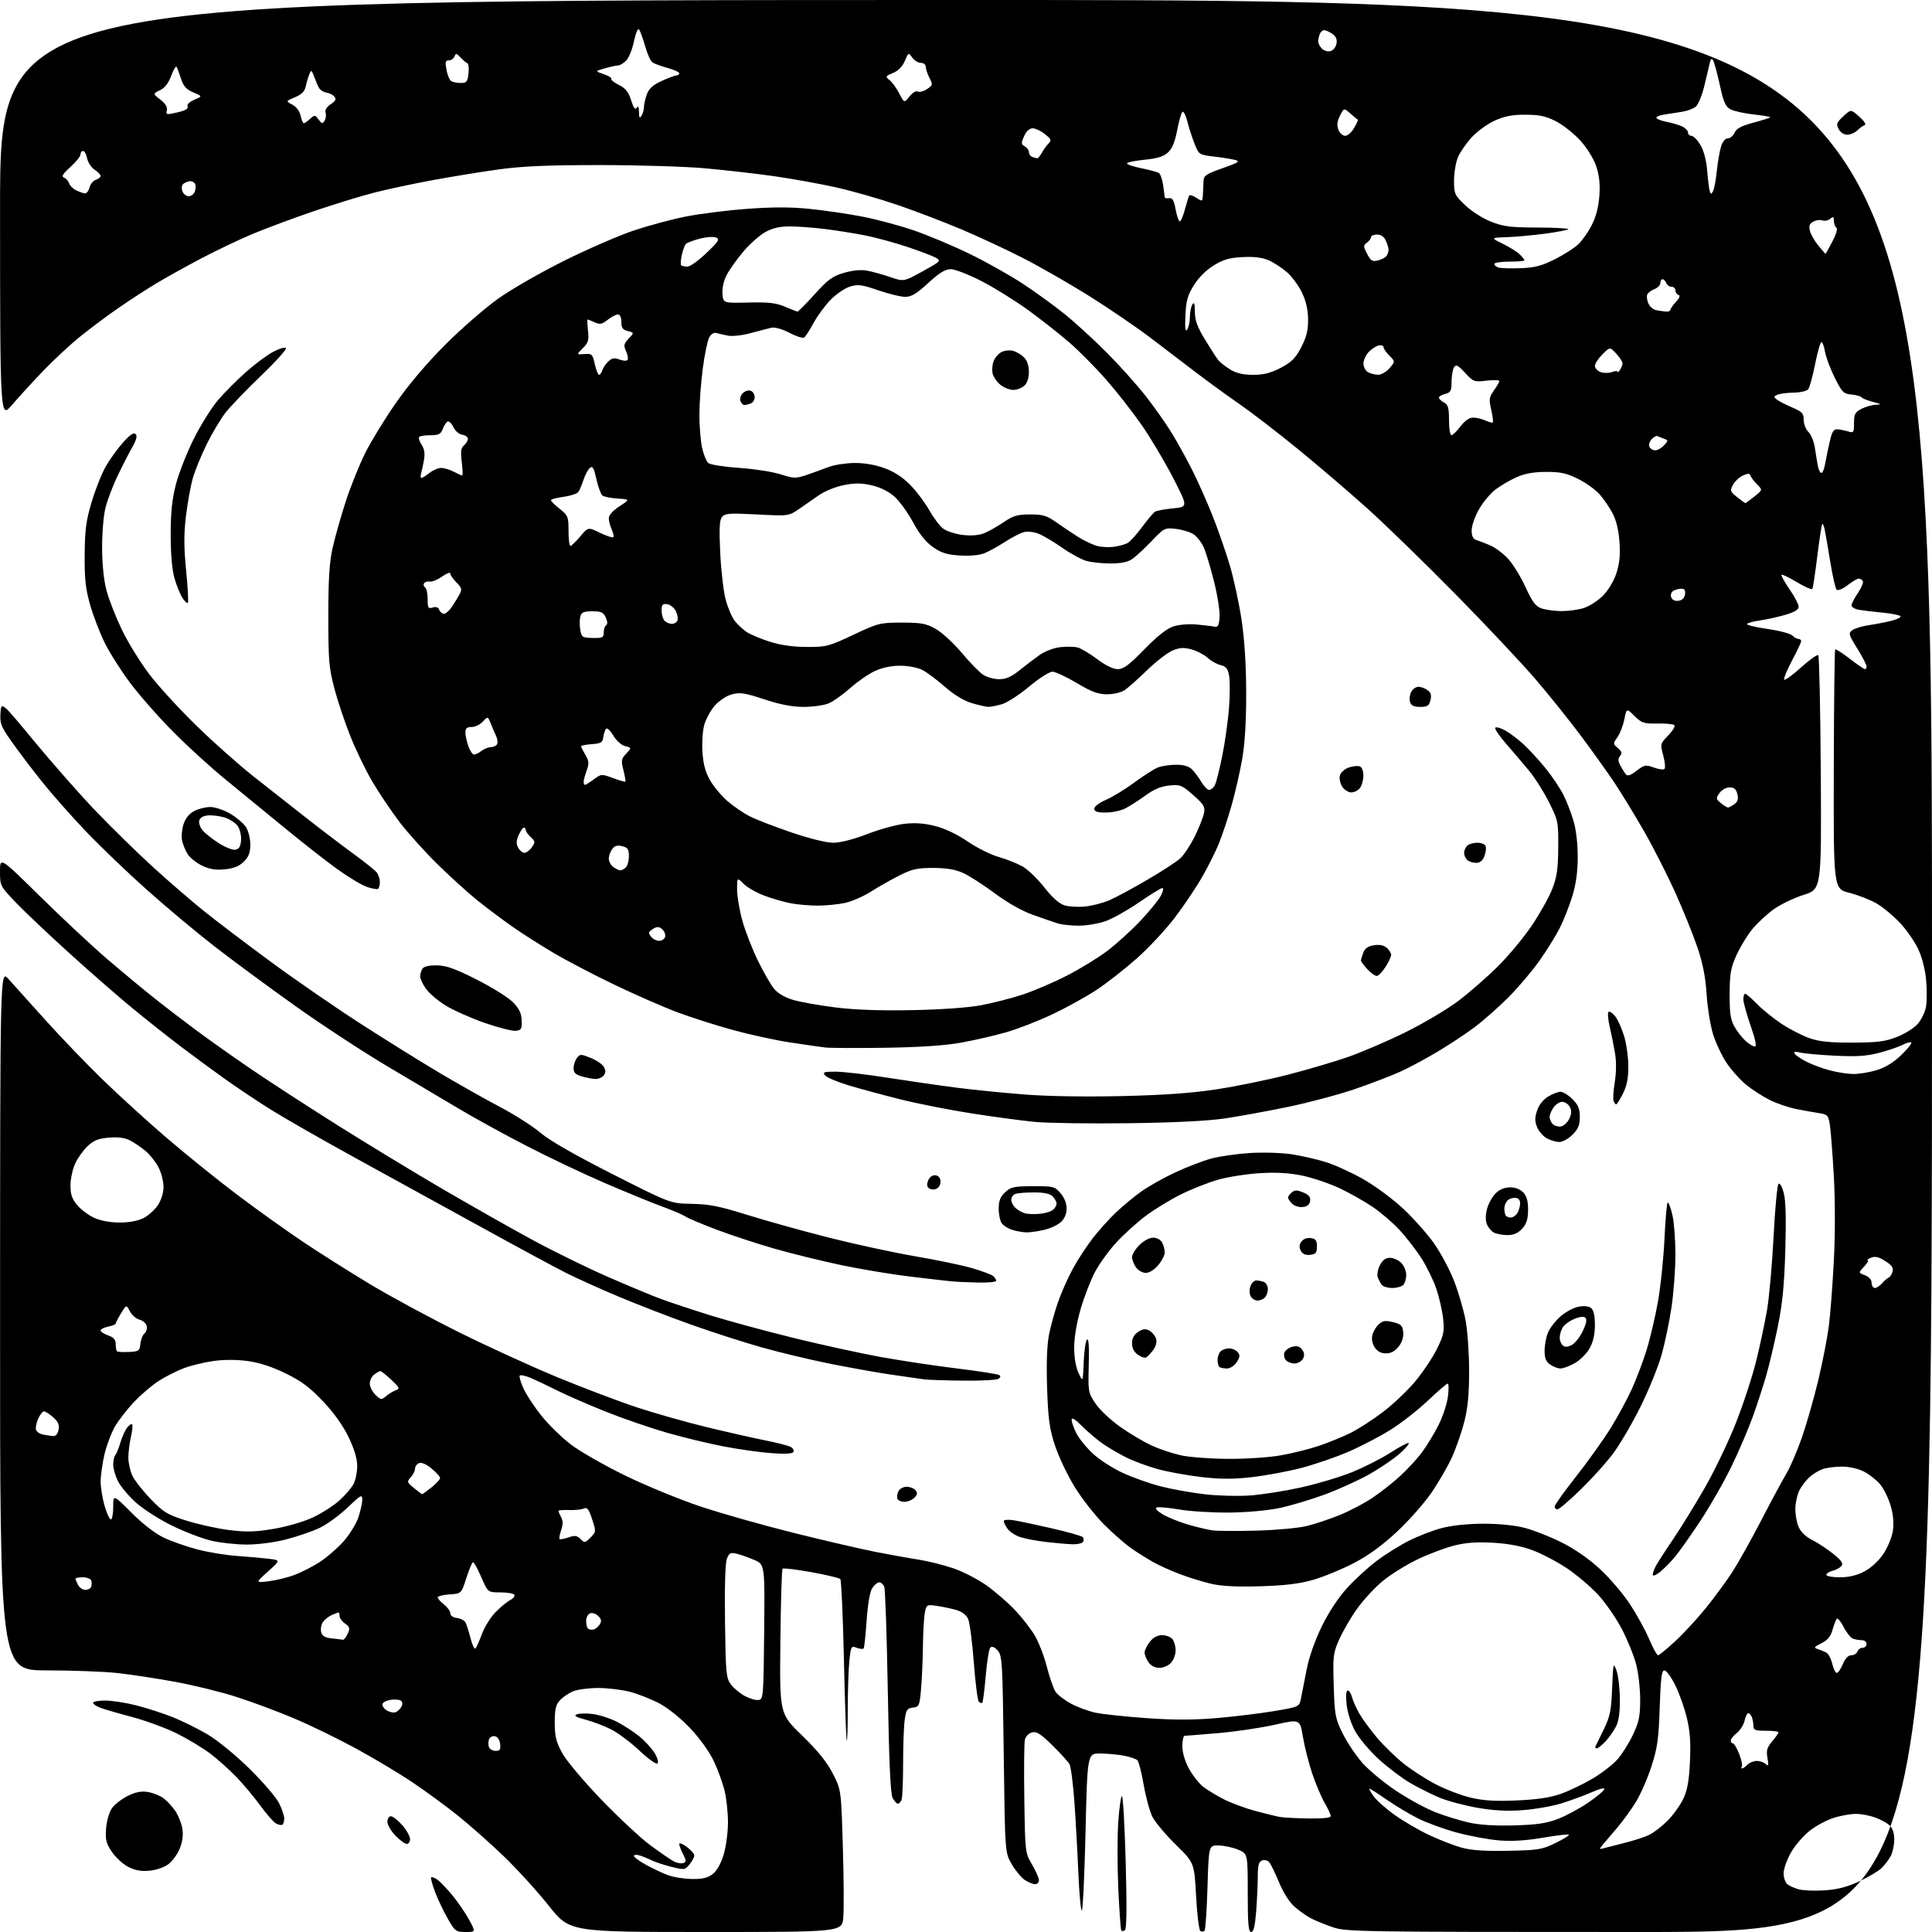 <?xml version="1.0" encoding="UTF-8" standalone="no"?>
<svg 
  version="1.1" 
  xmlns="http://www.w3.org/2000/svg" 
  xmlns:xlink="http://www.w3.org/1999/xlink" 
  xmlns:svg="http://www.w3.org/2000/svg"
  xmlns:rdf="http://www.w3.org/1999/02/22-rdf-syntax-ns#"
  xmlns:cc="http://creativecommons.org/ns#"
  xmlns:dc="http://purl.org/dc/elements/1.1/"
  viewBox="0 0 768 768"
  width="768"
  height="768"
>
<style>svg {background-color: white; }</style>"
<path stroke="none" fill="black" fill-rule="evenodd" d="M185.08,768.00C181.26,768.00 180.88,767.72 178.02,762.75C176.36,759.86 174.08,755.08 172.96,752.12C171.84,749.16 171.14,746.53 171.40,746.27C171.66,746.01 172.76,746.42 173.84,747.18C174.93,747.94 177.61,750.74 179.81,753.39C182.01,756.05 185.00,760.43 186.47,763.12C189.12,768.00 189.12,768.00 185.08,768.00zM280.57,768.00C226.42,768.00 226.42,768.00 218.13,757.54C213.57,751.79 205.47,742.90 200.15,737.79C194.82,732.68 186.64,725.44 181.98,721.71C177.32,717.97 169.22,712.04 164.00,708.53C158.78,705.01 148.65,698.96 141.50,695.06C134.35,691.17 123.32,685.79 116.98,683.12C110.65,680.44 100.45,676.63 94.32,674.65C88.19,672.66 77.17,669.94 69.83,668.59C62.50,667.24 52.13,665.66 46.79,665.07C41.45,664.48 28.74,664.00 18.54,664.00C0.00,664.00 0.00,664.00 0.03,524.75C0.05,385.50 0.05,385.50 3.28,389.07C5.05,391.03 11.53,398.24 17.68,405.08C23.82,411.93 34.17,422.71 40.68,429.04C47.18,435.37 58.80,445.95 66.50,452.54C74.20,459.14 86.80,469.29 94.50,475.09C102.20,480.89 113.90,489.26 120.51,493.68C127.11,498.10 139.04,505.64 147.00,510.43C154.96,515.22 170.71,523.74 181.99,529.36C193.27,534.98 210.98,543.09 221.35,547.38C231.71,551.67 246.11,557.12 253.35,559.50C260.58,561.88 273.02,565.40 281.00,567.33C288.98,569.26 299.32,571.60 304.00,572.53C308.68,573.46 313.30,574.64 314.28,575.16C315.26,575.68 315.75,576.59 315.38,577.19C314.94,577.91 311.96,578.06 306.39,577.63C301.81,577.28 293.27,576.07 287.40,574.93C281.53,573.80 271.41,571.34 264.91,569.47C258.42,567.60 247.49,563.83 240.64,561.09C233.78,558.35 225.10,554.56 221.34,552.67C217.58,550.78 212.82,548.53 210.77,547.68C208.72,546.82 206.84,546.45 206.59,546.85C206.34,547.26 207.01,549.53 208.07,551.90C209.13,554.27 212.32,559.13 215.15,562.69C217.98,566.25 223.27,571.42 226.90,574.19C230.53,576.96 240.25,582.52 248.50,586.54C256.75,590.57 270.25,596.12 278.50,598.87C286.75,601.62 303.40,606.33 315.50,609.35C327.60,612.36 342.23,615.76 348.00,616.89C353.77,618.03 361.50,619.42 365.18,619.98C368.85,620.55 375.02,622.09 378.90,623.40C382.77,624.71 388.76,627.80 392.22,630.27C395.67,632.74 400.78,637.18 403.57,640.13C406.35,643.08 409.89,647.65 411.42,650.27C412.96,652.90 415.09,658.46 416.16,662.64C417.23,666.82 418.77,671.24 419.57,672.47C420.38,673.70 423.16,675.84 425.77,677.24C428.37,678.64 432.80,680.26 435.62,680.85C438.43,681.44 447.53,682.40 455.84,682.99C466.65,683.75 474.56,683.74 483.72,682.96C490.75,682.36 501.00,681.11 506.50,680.18C516.50,678.50 516.50,678.50 517.19,675.00C517.57,673.08 518.58,667.93 519.43,663.56C520.37,658.76 522.73,652.04 525.40,646.56C528.13,640.97 531.97,635.13 535.43,631.32C538.52,627.92 543.85,623.03 547.27,620.45C550.70,617.88 556.46,614.28 560.09,612.46C563.71,610.63 569.56,608.37 573.09,607.44C577.01,606.40 583.39,605.73 589.50,605.70C595.68,605.68 601.98,606.30 606.00,607.33C609.58,608.25 616.23,610.86 620.78,613.14C626.01,615.76 631.63,619.66 636.04,623.75C639.88,627.30 645.23,633.58 647.94,637.69C650.64,641.81 654.08,648.07 655.58,651.59C657.07,655.12 658.66,658.00 659.09,658.00C659.53,658.00 662.62,655.47 665.96,652.37C669.31,649.28 674.81,643.31 678.19,639.12C681.57,634.93 686.27,628.53 688.62,624.90C690.98,621.26 696.14,612.04 700.10,604.40C704.05,596.75 708.56,588.37 710.12,585.77C711.68,583.17 714.48,576.64 716.34,571.27C718.20,565.90 721.12,555.65 722.83,548.50C724.53,541.35 726.41,531.67 727.01,527.00C727.60,522.33 728.49,510.62 728.99,501.00C729.53,490.45 729.52,477.05 728.96,467.26C728.45,458.33 727.74,449.23 727.39,447.04C726.80,443.37 726.45,443.00 723.13,442.49C721.13,442.19 717.02,441.45 714.00,440.85C710.98,440.25 706.25,438.64 703.50,437.26C700.75,435.89 696.57,433.20 694.21,431.28C691.85,429.37 688.35,425.48 686.43,422.65C684.52,419.82 682.07,414.66 680.99,411.20C679.91,407.73 678.75,400.53 678.40,395.20C677.96,388.31 676.89,382.90 674.73,376.53C673.05,371.60 669.12,361.87 666.00,354.91C662.87,347.96 657.25,336.91 653.51,330.38C649.76,323.85 644.44,315.12 641.67,311.00C638.91,306.88 632.96,298.55 628.44,292.50C623.93,286.45 615.80,276.32 610.39,270.00C604.97,263.68 590.63,248.43 578.52,236.13C566.41,223.83 550.65,208.51 543.50,202.08C536.35,195.66 523.98,185.07 516.00,178.56C508.02,172.04 497.53,163.96 492.67,160.60C487.82,157.25 480.17,151.69 475.67,148.25C471.18,144.81 462.91,138.51 457.30,134.25C451.68,129.99 440.66,122.48 432.80,117.56C424.93,112.64 413.10,105.86 406.50,102.50C399.90,99.13 388.88,94.00 382.00,91.10C375.12,88.20 363.79,83.87 356.82,81.48C349.84,79.09 338.86,75.95 332.42,74.50C325.97,73.06 314.81,71.04 307.60,70.02C300.40,69.00 287.98,67.59 280.00,66.88C272.02,66.18 253.12,65.61 238.00,65.62C217.32,65.63 207.40,66.06 198.00,67.38C191.12,68.34 179.43,70.24 172.00,71.61C164.57,72.98 154.22,75.18 149.00,76.51C143.78,77.83 132.81,81.20 124.64,83.98C116.46,86.77 105.44,90.88 100.14,93.11C94.84,95.35 85.55,99.79 79.50,102.98C73.45,106.17 65.35,110.69 61.50,113.03C57.65,115.36 50.90,119.77 46.50,122.83C42.10,125.89 35.35,130.95 31.50,134.08C27.65,137.21 21.11,143.31 16.97,147.64C12.83,151.96 7.33,157.97 4.75,161.00C0.05,166.50 0.05,166.50 0.02,83.25C0.00,0.00 0.00,0.00 384.00,0.00C768.00,0.00 768.00,0.00 768.00,384.00C768.00,768.00 768.00,768.00 651.66,768.00C540.17,768.00 535.08,767.92 529.82,766.11C526.80,765.07 522.91,763.49 521.18,762.59C519.44,761.70 516.50,759.62 514.62,757.97C512.55,756.16 510.13,752.34 508.43,748.24C506.90,744.53 505.13,740.92 504.50,740.21C503.87,739.51 502.60,739.22 501.68,739.57C500.38,740.07 500.00,741.50 499.99,745.86C499.99,748.96 499.70,755.21 499.35,759.75C498.88,765.70 498.33,768.00 497.35,768.00C496.27,768.00 496.00,764.85 496.00,752.45C496.00,736.90 496.00,736.90 492.25,735.30C490.19,734.42 486.70,733.65 484.50,733.60C480.50,733.50 480.50,733.50 480.00,750.17C479.73,759.34 479.19,767.15 478.82,767.52C478.44,767.89 477.69,767.93 477.16,767.60C476.62,767.27 475.86,761.03 475.47,753.75C474.75,740.50 474.75,740.50 467.42,733.30C463.39,729.34 459.21,724.37 458.14,722.27C457.06,720.16 455.49,714.45 454.65,709.58C453.81,704.71 452.68,700.28 452.14,699.74C451.60,699.20 449.21,698.38 446.83,697.92C444.45,697.46 440.19,697.07 437.37,697.04C432.25,697.00 432.25,697.00 431.51,728.49C431.10,745.81 430.43,759.77 430.02,759.51C429.61,759.26 428.99,752.40 428.65,744.28C428.31,736.15 427.61,723.57 427.09,716.32C426.57,709.07 425.70,702.32 425.15,701.32C424.60,700.32 421.52,696.93 418.32,693.78C413.69,689.23 412.04,688.18 410.24,688.65C409.00,688.97 407.73,690.25 407.42,691.48C407.11,692.71 407.00,703.34 407.18,715.11C407.50,736.38 407.52,736.53 410.25,741.18C411.76,743.75 413.00,746.56 413.00,747.43C413.00,748.29 412.31,749.00 411.46,749.00C410.62,749.00 408.80,748.26 407.42,747.36C406.05,746.46 403.70,743.64 402.21,741.11C399.50,736.50 399.50,736.50 399.00,697.35C398.53,660.50 398.39,658.08 396.57,656.08C395.33,654.71 394.30,654.30 393.68,654.92C393.15,655.45 392.32,660.49 391.85,666.12C391.37,671.75 390.75,676.58 390.48,676.86C390.20,677.14 389.57,676.95 389.09,676.43C388.60,675.92 387.71,668.88 387.10,660.79C386.49,652.69 385.47,644.93 384.84,643.54C384.10,641.93 382.37,640.63 380.09,639.98C378.12,639.42 374.65,638.69 372.40,638.36C368.41,637.78 368.28,637.86 367.65,641.01C367.29,642.79 366.94,648.81 366.88,654.38C366.81,659.94 366.47,667.65 366.13,671.50C365.53,678.12 365.36,678.52 362.88,678.80C360.59,679.07 360.18,679.68 359.63,683.69C359.28,686.22 359.00,694.03 359.00,701.06C359.00,708.09 358.73,714.55 358.39,715.42C358.06,716.29 357.40,717.00 356.93,717.00C356.46,717.00 355.52,715.99 354.85,714.75C353.98,713.15 353.42,700.91 352.92,672.50C352.54,650.50 351.90,631.71 351.50,630.75C351.11,629.79 350.21,629.00 349.51,629.00C348.81,629.00 347.56,630.02 346.74,631.28C345.82,632.68 344.97,637.56 344.51,644.03C344.11,649.79 343.58,654.82 343.35,655.21C343.12,655.60 341.88,655.52 340.60,655.04C338.35,654.18 338.25,654.37 337.63,660.22C337.29,663.56 337.00,672.15 337.00,679.31C337.00,686.47 336.82,692.15 336.59,691.92C336.37,691.69 335.87,677.33 335.48,660.00C335.09,642.67 334.44,628.14 334.04,627.70C333.63,627.26 328.43,626.02 322.48,624.95C316.53,623.88 311.40,623.26 311.08,623.58C310.76,623.90 310.37,637.01 310.21,652.70C309.91,681.24 309.91,681.24 318.82,689.88C325.12,695.99 328.70,700.42 331.05,705.01C334.37,711.50 334.37,711.50 335.04,734.00C335.42,746.38 335.49,759.09 335.22,762.25C334.72,768.00 334.72,768.00 280.57,768.00zM447.22,767.18C446.67,767.73 446.00,767.80 445.73,767.34C445.46,766.88 444.92,759.25 444.53,750.40C444.14,741.54 444.14,729.73 444.54,724.15C444.93,718.57 445.59,714.00 446.00,714.00C446.41,714.00 447.08,725.74 447.48,740.09C447.96,757.10 447.87,766.53 447.22,767.18zM725.50,751.43C730.44,751.09 734.41,750.05 739.00,747.91C742.58,746.24 746.56,743.89 747.85,742.69C749.13,741.48 750.82,739.28 751.60,737.80C752.37,736.31 753.00,733.35 753.00,731.20C753.00,728.62 752.35,726.72 751.07,725.56C750.00,724.60 747.42,723.20 745.32,722.45C743.22,721.70 739.89,721.07 737.93,721.04C735.97,721.02 732.10,721.67 729.33,722.49C726.57,723.31 722.21,725.59 719.64,727.55C717.08,729.51 713.64,733.45 712.00,736.30C710.36,739.16 709.01,742.91 709.01,744.63C709.00,746.35 709.68,748.32 710.51,749.01C711.33,749.69 713.47,750.63 715.26,751.09C717.04,751.54 721.65,751.70 725.50,751.43zM275.12,746.93C279.35,746.98 281.38,746.49 283.36,744.93C285.01,743.63 286.61,740.76 287.68,737.18C288.61,734.06 289.37,728.35 289.38,724.50C289.38,720.65 288.79,715.02 288.07,712.00C287.35,708.98 285.43,703.66 283.80,700.18C282.03,696.41 278.25,691.12 274.44,687.08C270.70,683.11 265.61,679.01 262.19,677.18C258.97,675.47 253.69,673.37 250.46,672.53C247.23,671.69 241.51,671.00 237.76,671.00C234.01,671.00 229.49,671.61 227.72,672.36C225.95,673.11 223.60,674.73 222.50,675.97C220.92,677.74 220.50,679.61 220.52,684.86C220.54,690.32 221.08,692.46 223.52,696.92C225.18,699.94 232.04,708.10 239.00,715.34C245.88,722.48 254.65,730.66 258.50,733.51C262.35,736.35 266.55,739.24 267.83,739.92C269.11,740.60 270.81,740.90 271.61,740.59C272.88,740.11 272.87,739.65 271.53,737.07C270.69,735.44 270.00,733.61 270.00,733.02C270.00,732.43 271.35,732.94 273.00,734.16C274.65,735.38 276.00,736.92 276.00,737.58C276.00,738.24 275.15,739.83 274.11,741.11C272.29,743.36 272.06,743.39 266.86,742.09C263.91,741.34 260.38,740.18 259.00,739.49C257.62,738.81 255.49,737.94 254.25,737.56C253.01,737.18 252.00,737.27 252.00,737.77C252.00,738.27 254.23,739.89 256.95,741.38C259.67,742.86 263.61,744.70 265.70,745.46C267.79,746.23 272.03,746.89 275.12,746.93zM59.12,743.67C55.84,743.92 53.41,743.43 50.75,741.99C48.68,740.87 45.82,738.17 44.37,735.99C42.15,732.63 41.82,731.21 42.19,726.69C42.45,723.62 43.45,720.23 44.57,718.69C45.63,717.23 48.44,715.07 50.81,713.89C53.93,712.35 56.15,711.92 58.79,712.35C60.81,712.68 63.59,713.79 64.98,714.82C66.36,715.84 68.47,718.12 69.67,719.87C70.86,721.61 72.12,724.76 72.48,726.85C72.91,729.41 72.57,732.04 71.45,734.84C70.53,737.14 68.42,739.99 66.76,741.17C65.04,742.40 61.76,743.47 59.12,743.67zM599.52,735.72C611.51,735.48 613.01,735.23 618.34,732.62C621.52,731.07 623.91,729.58 623.64,729.31C623.38,729.05 618.74,729.59 613.33,730.52C606.68,731.66 601.07,732.01 596.00,731.60C591.88,731.27 584.35,729.88 579.27,728.52C574.19,727.16 567.22,724.63 563.77,722.90C560.32,721.17 554.67,717.79 551.20,715.38C547.74,712.97 544.67,711.00 544.38,711.00C544.10,711.00 544.82,712.35 546.00,714.00C547.17,715.64 550.95,719.01 554.40,721.47C557.85,723.93 564.01,727.52 568.09,729.45C572.16,731.37 577.98,733.63 581.00,734.46C584.91,735.54 590.26,735.90 599.52,735.72zM637.50,734.70C638.60,734.39 642.37,733.43 645.87,732.56C649.37,731.69 653.72,730.28 655.54,729.41C657.35,728.55 660.66,726.01 662.89,723.76C665.11,721.51 667.92,717.61 669.12,715.09C670.77,711.62 671.42,707.99 671.78,700.24C672.14,692.54 671.83,688.16 670.51,682.74C669.55,678.76 667.46,672.91 665.87,669.75C664.27,666.59 662.36,664.00 661.61,664.00C660.54,664.00 660.14,667.21 659.76,678.75C659.35,691.24 658.85,694.80 656.53,702.00C655.03,706.67 652.28,713.00 650.44,716.06C648.59,719.12 645.18,723.84 642.85,726.56C640.53,729.28 637.92,732.35 637.06,733.38C635.61,735.13 635.65,735.22 637.50,734.70zM161.70,733.00C160.98,733.00 158.95,731.52 157.20,729.70C155.44,727.89 154.00,725.41 154.00,724.20C154.00,722.98 154.62,722.00 155.40,722.00C156.16,722.00 158.19,723.59 159.90,725.53C161.60,727.48 163.00,729.95 163.00,731.03C163.00,732.12 162.41,733.00 161.70,733.00zM112.23,725.36C111.80,725.62 110.66,725.39 109.69,724.84C108.71,724.30 105.90,721.07 103.43,717.68C100.96,714.28 96.68,709.18 93.93,706.34C91.18,703.50 86.58,699.38 83.71,697.19C80.84,694.99 74.90,691.39 70.50,689.18C66.10,686.98 58.00,683.99 52.50,682.53C47.00,681.08 41.26,679.41 39.75,678.82C38.24,678.24 37.00,677.36 37.00,676.88C37.00,676.40 39.18,676.00 41.84,676.00C44.50,676.00 50.10,676.87 54.28,677.94C58.45,679.01 64.94,681.11 68.69,682.61C72.43,684.10 78.62,687.17 82.44,689.41C86.40,691.74 93.57,697.59 99.08,703.00C104.41,708.23 109.72,714.39 110.89,716.71C112.05,719.03 113.00,721.81 113.00,722.90C113.00,723.99 112.65,725.10 112.23,725.36zM602.00,725.62C610.96,725.37 614.79,724.79 619.34,723.04C622.55,721.80 627.92,718.92 631.26,716.63C634.61,714.34 637.53,711.92 637.75,711.25C637.99,710.53 635.98,711.00 632.78,712.42C629.83,713.72 624.40,715.72 620.72,716.86C617.04,718.00 610.09,719.22 605.26,719.57C599.08,720.03 593.76,719.74 587.20,718.60C582.08,717.71 575.27,715.88 572.06,714.53C568.85,713.18 563.59,710.52 560.36,708.63C557.14,706.74 551.56,702.50 547.97,699.21C544.38,695.92 540.18,690.92 538.65,688.09C537.02,685.10 535.61,680.67 535.29,677.48C534.93,674.02 535.10,672.00 535.75,672.00C536.32,672.00 537.09,673.21 537.46,674.68C537.83,676.16 539.20,679.20 540.51,681.43C541.82,683.67 545.01,687.97 547.58,690.99C550.16,694.01 554.80,698.51 557.89,700.99C560.98,703.47 566.71,707.18 570.62,709.23C574.53,711.29 580.83,713.69 584.61,714.59C589.75,715.80 594.42,716.08 603.00,715.70C611.12,715.34 616.26,714.57 620.49,713.07C623.79,711.90 629.46,709.17 633.11,707.01C636.75,704.84 641.20,701.40 642.99,699.36C644.79,697.31 647.55,692.91 649.13,689.57C651.53,684.49 652.00,682.22 652.00,675.64C652.00,671.32 651.29,665.02 650.41,661.64C649.54,658.26 646.98,651.95 644.73,647.61C642.47,643.26 638.19,637.08 635.22,633.87C632.24,630.66 626.63,625.91 622.75,623.33C618.86,620.75 612.72,617.54 609.09,616.20C604.69,614.58 599.51,613.60 593.50,613.26C587.02,612.90 582.68,613.21 578.00,614.40C574.42,615.30 567.90,617.76 563.50,619.87C559.10,621.98 552.92,625.81 549.78,628.38C546.63,630.96 542.02,635.92 539.53,639.41C537.03,642.90 533.83,648.40 532.39,651.63C529.95,657.15 529.81,658.26 530.18,670.09C530.54,681.82 530.78,683.11 533.74,689.09C535.49,692.61 538.98,697.85 541.51,700.72C544.04,703.59 550.06,708.59 554.89,711.82C559.72,715.05 566.79,718.91 570.59,720.38C574.39,721.86 580.42,723.72 584.00,724.51C588.25,725.46 594.47,725.84 602.00,725.62zM520.25,722.86C525.89,722.95 529.00,722.62 529.00,721.93C529.00,721.34 527.90,718.98 526.57,716.68C525.23,714.38 523.00,709.10 521.61,704.95C520.22,700.80 518.56,694.24 517.92,690.37C516.76,683.35 516.76,683.35 506.69,685.62C501.15,686.87 491.05,688.36 484.25,688.94C477.45,689.52 471.47,690.00 470.95,690.00C470.43,690.00 470.00,691.85 470.00,694.11C470.00,696.68 471.00,700.07 472.66,703.12C474.12,705.81 476.71,709.07 478.41,710.36C480.11,711.66 483.84,713.90 486.69,715.34C489.55,716.79 495.17,718.85 499.19,719.93C503.21,721.01 507.62,722.08 509.00,722.31C510.38,722.54 515.44,722.79 520.25,722.86zM692.51,703.00C692.86,703.00 693.82,702.33 694.64,701.50C695.47,700.67 697.15,700.00 698.37,700.00C699.60,700.00 701.19,700.56 701.92,701.25C703.01,702.28 703.13,701.85 702.60,698.86C702.06,695.86 702.40,694.68 704.47,692.21C705.86,690.56 707.00,688.94 707.00,688.61C707.00,688.27 704.75,688.00 702.00,688.00C697.74,688.00 697.00,687.72 697.00,686.08C697.00,685.03 696.73,683.45 696.39,682.58C696.06,681.71 695.42,681.00 694.97,681.00C694.53,681.00 693.86,682.34 693.50,683.99C693.14,685.63 691.76,687.83 690.42,688.88C689.09,689.93 688.00,691.29 688.00,691.89C688.00,692.50 688.38,693.00 688.85,693.00C689.31,693.00 690.43,694.86 691.32,697.14C692.22,699.41 692.71,701.66 692.41,702.14C692.12,702.61 692.17,703.00 692.51,703.00zM261.38,701.00C260.89,701.47 257.74,699.24 254.23,695.93C250.78,692.68 245.71,688.88 242.97,687.48C240.22,686.09 235.61,684.33 232.74,683.58C228.82,682.55 227.96,682.02 229.31,681.47C230.30,681.07 233.22,681.03 235.81,681.37C238.39,681.72 242.64,683.11 245.25,684.45C247.86,685.80 251.82,688.36 254.04,690.15C256.27,691.94 259.02,694.92 260.17,696.78C261.35,698.69 261.87,700.51 261.38,701.00zM197.04,696.00C198.73,696.00 199.07,695.48 198.82,693.26C198.63,691.60 197.81,690.39 196.75,690.18C195.78,690.00 194.72,690.56 194.39,691.43C194.06,692.29 194.05,693.67 194.36,694.50C194.68,695.33 195.88,696.00 197.04,696.00zM634.73,695.00C634.24,695.00 634.00,694.66 634.21,694.25C634.42,693.84 635.91,690.80 637.51,687.50C640.02,682.33 640.49,680.05 640.85,671.00C641.26,661.07 641.35,660.69 642.56,664.00C643.27,665.92 643.88,671.01 643.92,675.30C643.98,680.62 643.49,684.12 642.39,686.30C641.50,688.06 639.61,690.74 638.20,692.25C636.78,693.76 635.22,695.00 634.73,695.00zM156.89,680.73C157.66,680.60 158.77,679.72 159.37,678.78C160.08,677.66 160.11,676.73 159.48,676.13C158.94,675.63 157.04,675.44 155.25,675.72C153.46,676.00 152.00,676.83 152.00,677.56C152.00,678.30 152.79,679.37 153.75,679.93C154.71,680.50 156.13,680.86 156.89,680.73zM301.50,675.77C303.44,675.51 303.51,674.64 303.77,648.70C304.03,621.90 304.03,621.90 299.77,620.07C297.42,619.06 294.26,617.95 292.73,617.60C290.37,617.05 289.82,617.35 288.93,619.68C288.30,621.35 288.01,630.96 288.20,644.63C288.48,665.15 288.66,667.07 290.53,669.58C291.65,671.07 294.12,673.14 296.03,674.17C297.94,675.20 300.40,675.93 301.50,675.77zM730.15,665.00C730.67,665.00 731.76,663.42 732.56,661.50C733.50,659.26 734.70,658.00 735.91,658.00C736.94,658.00 738.05,657.33 738.36,656.50C738.68,655.67 739.63,655.00 740.47,655.00C741.31,655.00 742.00,654.33 742.00,653.50C742.00,652.67 741.14,652.00 740.08,652.00C739.03,652.00 737.43,651.72 736.54,651.38C735.65,651.03 734.00,648.97 732.89,646.78C731.77,644.59 730.55,643.11 730.18,643.48C729.81,643.86 729.04,645.81 728.48,647.83C727.74,650.50 726.53,651.97 724.05,653.21C721.11,654.69 720.90,655.01 722.57,655.53C723.63,655.87 725.17,656.49 725.99,656.92C726.80,657.35 727.86,659.34 728.34,661.35C728.81,663.36 729.63,665.00 730.15,665.00zM460.90,663.00C459.15,663.00 457.53,662.17 456.56,660.78C455.70,659.56 455.00,657.82 455.00,656.91C455.00,656.01 455.93,654.08 457.07,652.63C458.43,650.91 460.11,650.00 461.95,650.00C463.49,650.00 465.34,650.70 466.04,651.55C466.75,652.41 467.33,654.43 467.33,656.04C467.33,657.65 466.51,659.88 465.51,660.99C464.51,662.09 462.44,663.00 460.90,663.00zM189.01,655.30C189.41,654.86 190.57,652.25 191.59,649.50C192.61,646.75 195.03,642.87 196.97,640.88C198.91,638.88 201.53,636.72 202.78,636.08C204.03,635.43 204.79,634.47 204.47,633.95C204.15,633.43 201.65,633.00 198.91,633.00C193.94,633.00 193.94,633.00 191.34,627.00C189.91,623.70 188.43,621.00 188.06,621.00C187.69,621.00 186.49,623.81 185.39,627.25C183.40,633.50 183.40,633.50 178.70,633.80C176.11,633.97 174.00,634.50 174.00,634.98C174.00,635.46 175.12,636.74 176.50,637.82C177.88,638.90 179.00,640.48 179.00,641.33C179.00,642.25 180.07,642.99 181.65,643.18C183.11,643.36 184.65,644.17 185.07,645.00C185.50,645.83 186.40,648.66 187.07,651.30C187.74,653.95 188.62,655.75 189.01,655.30zM136.27,651.83C136.70,651.92 137.56,650.86 138.20,649.47C139.20,647.27 139.06,646.73 137.18,645.41C135.98,644.57 135.00,643.24 135.00,642.44C135.00,641.65 134.80,641.00 134.55,641.00C134.30,641.00 133.04,641.48 131.74,642.07C130.45,642.66 128.88,643.96 128.26,644.96C127.64,645.95 127.37,647.70 127.67,648.83C128.06,650.33 129.20,651.00 131.85,651.28C133.86,651.49 135.85,651.74 136.27,651.83zM235.84,647.78C236.64,647.63 237.78,646.72 238.38,645.77C239.21,644.44 239.08,643.66 237.81,642.38C236.90,641.47 235.45,641.00 234.58,641.33C233.71,641.66 233.00,643.00 233.00,644.30C233.00,645.60 233.32,646.98 233.70,647.37C234.09,647.75 235.05,647.94 235.84,647.78zM33.95,632.00C34.99,632.00 36.03,631.44 36.27,630.75C36.51,630.06 36.50,628.94 36.25,628.25C35.99,627.56 34.48,627.00 32.89,627.00C31.30,627.00 30.00,627.25 30.00,627.57C30.00,627.88 30.47,629.00 31.04,630.07C31.60,631.13 32.92,632.00 33.95,632.00zM501.00,630.57C491.70,630.85 485.63,630.54 481.50,629.59C478.20,628.82 472.57,627.09 469.00,625.73C465.43,624.37 460.70,622.25 458.50,621.01C456.31,619.77 452.48,617.38 450.00,615.69C447.53,614.00 442.54,609.67 438.93,606.06C435.32,602.45 430.02,595.67 427.15,591.00C424.28,586.33 420.77,578.90 419.33,574.50C417.16,567.82 416.65,564.06 416.24,551.72C415.92,542.22 416.18,534.72 416.97,530.72C417.63,527.30 419.26,521.39 420.58,517.60C421.90,513.80 424.60,507.76 426.57,504.17C428.55,500.58 432.11,495.13 434.49,492.07C436.87,489.01 441.00,484.44 443.66,481.92C446.32,479.39 450.83,475.67 453.67,473.64C456.52,471.60 462.59,468.19 467.17,466.05C471.75,463.92 478.20,461.44 481.50,460.54C484.80,459.65 491.77,458.66 497.00,458.33C502.27,458.01 509.66,458.25 513.60,458.86C517.50,459.47 523.58,460.87 527.10,461.97C530.62,463.06 537.29,466.11 541.91,468.73C546.54,471.35 553.69,476.63 557.79,480.47C561.89,484.30 567.43,490.54 570.10,494.33C572.76,498.13 576.35,504.87 578.06,509.30C579.77,513.74 581.80,520.70 582.58,524.77C583.36,528.84 584.00,537.91 584.00,544.93C584.00,554.23 583.48,559.71 582.08,565.18C581.03,569.31 578.81,575.68 577.15,579.33C575.49,582.99 571.77,589.40 568.88,593.58C565.99,597.77 559.77,604.76 555.06,609.12C549.25,614.51 543.77,618.47 537.97,621.46C533.27,623.89 526.07,626.84 521.96,628.02C516.54,629.57 510.81,630.27 501.00,630.57zM106.87,628.56C109.83,628.20 114.45,627.06 117.15,626.03C119.85,625.01 124.30,622.73 127.03,620.98C129.77,619.22 133.99,615.58 136.41,612.89C138.83,610.19 141.53,605.89 142.41,603.32C143.28,600.75 144.00,597.53 144.00,596.17C144.00,593.90 143.51,594.16 138.03,599.39C134.75,602.52 129.65,606.19 126.69,607.54C123.74,608.89 117.80,610.90 113.50,612.00C109.00,613.15 102.46,613.99 98.09,613.99C93.92,613.98 87.58,613.29 84.00,612.45C80.42,611.61 73.45,608.95 68.50,606.53C63.55,604.11 57.12,600.03 54.22,597.46C51.31,594.89 48.05,591.05 46.97,588.93C45.88,586.81 45.00,583.80 45.00,582.24C45.00,580.68 45.37,578.97 45.83,578.45C46.29,577.93 47.19,575.70 47.84,573.50C48.49,571.30 49.69,568.63 50.50,567.57C51.31,566.51 52.22,565.89 52.52,566.19C52.82,566.49 52.61,568.71 52.06,571.12C51.50,573.53 51.04,577.23 51.02,579.35C51.01,581.47 51.73,584.73 52.62,586.61C53.51,588.48 56.78,592.66 59.90,595.90C64.97,601.16 66.45,602.06 74.03,604.46C78.69,605.94 86.37,607.63 91.09,608.22C98.02,609.08 101.46,608.98 108.83,607.74C114.03,606.86 120.73,604.91 124.36,603.21C127.87,601.57 132.63,598.52 134.94,596.44C137.24,594.35 139.78,591.40 140.56,589.87C141.35,588.35 142.00,585.15 142.00,582.77C142.00,579.91 140.85,576.04 138.60,571.34C136.41,566.78 132.79,561.69 128.46,557.10C123.22,551.55 119.91,549.07 113.61,545.98C108.20,543.32 103.17,541.68 98.50,541.04C94.05,540.43 89.05,540.43 84.78,541.03C81.09,541.55 75.79,542.85 73.00,543.91C70.22,544.97 65.75,547.23 63.09,548.94C60.42,550.66 56.02,554.41 53.30,557.28C50.59,560.15 47.18,564.53 45.73,567.01C44.28,569.50 42.40,574.45 41.56,578.01C40.72,581.58 40.02,586.46 40.01,588.85C40.01,591.24 40.71,595.62 41.57,598.60C42.43,601.57 43.56,604.00 44.07,604.00C44.58,604.00 45.00,601.76 45.00,599.02C45.00,594.04 45.00,594.04 52.25,601.30C56.71,605.77 61.64,609.58 65.05,611.22C68.11,612.68 74.14,614.79 78.45,615.92C82.76,617.05 89.94,618.23 94.40,618.53C98.85,618.84 104.53,619.34 107.00,619.65C111.50,620.22 111.50,620.22 106.50,624.72C101.50,629.22 101.50,629.22 106.87,628.56zM659.69,625.03C658.21,626.19 657.00,626.63 657.00,626.01C657.00,625.38 657.50,623.89 658.12,622.68C658.73,621.48 661.83,616.67 665.00,612.00C668.17,607.33 673.89,598.04 677.71,591.38C681.52,584.71 687.04,573.23 689.95,565.88C692.87,558.52 696.52,547.40 698.07,541.17C699.62,534.94 701.58,525.71 702.44,520.67C703.30,515.63 704.46,502.51 705.03,491.52C705.60,480.53 706.47,471.13 706.96,470.64C707.49,470.11 708.34,471.54 709.04,474.12C709.86,477.14 710.06,484.23 709.69,497.00C709.27,511.12 708.55,518.36 706.65,527.61C705.29,534.27 703.20,543.04 702.01,547.11C700.83,551.17 698.49,558.33 696.82,563.00C695.15,567.67 691.41,576.45 688.50,582.50C685.60,588.55 679.96,598.45 675.97,604.50C671.98,610.55 667.29,617.17 665.55,619.20C663.81,621.24 661.18,623.86 659.69,625.03zM731.34,627.00C734.98,627.00 738.09,626.26 741.09,624.69C743.74,623.31 746.75,620.54 748.63,617.77C750.36,615.20 752.06,611.11 752.44,608.55C752.90,605.47 752.61,602.17 751.56,598.54C750.69,595.57 748.81,591.73 747.37,590.02C745.93,588.31 743.02,586.03 740.91,584.96C738.63,583.79 735.07,583.00 732.10,583.00C729.37,583.00 725.86,583.48 724.32,584.07C722.77,584.65 720.44,586.12 719.15,587.32C717.87,588.52 716.14,590.79 715.32,592.36C714.51,593.93 713.77,597.08 713.69,599.36C713.60,601.64 714.15,604.99 714.91,606.80C715.82,608.98 717.69,610.81 720.39,612.17C722.65,613.31 726.43,615.81 728.79,617.72C732.06,620.38 732.82,621.51 732.00,622.50C731.40,623.22 729.81,624.08 728.46,624.42C727.11,624.76 726.00,625.48 726.00,626.02C726.00,626.56 728.40,627.00 731.34,627.00zM234.73,611.20C236.97,608.94 236.98,608.82 235.37,603.89C234.06,599.90 233.41,599.04 232.12,599.65C231.23,600.07 228.59,600.35 226.25,600.26C223.91,600.17 222.00,600.33 222.00,600.61C222.00,600.90 222.48,602.03 223.07,603.14C223.84,604.57 223.84,606.03 223.07,608.23C222.48,609.93 222.20,611.53 222.44,611.78C222.69,612.03 224.29,611.75 225.99,611.15C228.54,610.27 229.37,610.38 230.77,611.79C232.36,613.40 232.58,613.37 234.73,611.20zM426.19,613.87C424.16,613.80 419.47,613.38 415.77,612.95C412.07,612.52 407.46,611.65 405.52,611.01C403.59,610.37 401.33,608.88 400.50,607.70C399.68,606.52 399.00,605.15 399.00,604.65C399.00,604.15 400.69,603.99 402.75,604.30C404.81,604.61 411.68,606.06 418.00,607.51C424.32,608.96 429.89,610.53 430.36,610.99C430.84,611.45 430.92,612.31 430.55,612.91C430.18,613.51 428.22,613.94 426.19,613.87zM499.50,608.45C507.20,608.25 516.20,607.42 519.50,606.61C522.80,605.80 528.66,603.84 532.53,602.26C536.40,600.69 542.18,597.66 545.38,595.54C548.57,593.42 553.61,589.47 556.56,586.77C559.51,584.07 563.47,579.76 565.36,577.18C567.25,574.61 570.16,569.80 571.83,566.50C573.50,563.20 575.18,558.14 575.56,555.25C575.95,552.36 575.91,550.00 575.49,550.00C575.08,550.00 571.51,553.06 567.57,556.80C563.64,560.54 556.93,565.77 552.66,568.43C548.39,571.09 540.85,575.02 535.89,577.15C530.94,579.29 522.53,582.17 517.22,583.55C511.90,584.93 503.08,586.57 497.61,587.19C490.09,588.04 485.17,588.03 477.48,587.14C471.87,586.49 464.03,585.05 460.06,583.95C456.08,582.85 450.50,580.77 447.66,579.34C444.82,577.90 440.69,575.49 438.47,573.97C436.26,572.45 432.55,569.31 430.22,566.99C427.32,564.09 426.00,563.28 426.00,564.42C426.00,565.33 426.86,567.77 427.92,569.83C428.97,571.90 431.94,575.53 434.51,577.90C437.09,580.28 442.41,583.71 446.35,585.52C450.28,587.34 457.11,589.75 461.53,590.88C465.95,592.01 473.82,593.42 479.03,594.01C484.24,594.61 492.32,594.81 497.00,594.47C501.68,594.12 510.68,592.71 517.00,591.32C523.33,589.93 532.44,587.22 537.25,585.29C542.06,583.37 549.03,579.84 552.73,577.46C556.43,575.08 559.70,573.37 559.98,573.66C560.27,573.96 558.65,575.84 556.39,577.85C554.13,579.86 548.80,583.49 544.55,585.92C540.29,588.35 532.24,592.02 526.66,594.08C521.07,596.14 512.90,598.57 508.50,599.49C503.86,600.46 495.46,601.21 488.50,601.27C481.90,601.32 473.06,600.78 468.86,600.06C464.66,599.35 460.61,598.97 459.86,599.23C458.99,599.52 459.77,600.48 462.00,601.86C463.93,603.05 468.43,604.90 472.00,605.96C475.57,607.02 480.07,608.09 482.00,608.35C483.93,608.61 491.80,608.65 499.50,608.45zM619.11,600.00C618.50,600.00 618.00,599.49 618.00,598.87C618.00,598.25 621.83,592.87 626.52,586.92C631.20,580.97 637.35,572.37 640.19,567.80C643.02,563.24 646.80,556.30 648.58,552.38C650.37,548.46 652.99,541.59 654.41,537.10C655.83,532.61 657.89,523.91 659.00,517.76C660.11,511.61 661.30,500.15 661.66,492.29C662.02,484.43 662.61,478.00 662.98,478.00C663.35,478.00 664.18,480.28 664.83,483.08C665.47,485.87 666.00,492.90 666.00,498.70C666.00,504.50 665.30,513.94 664.45,519.68C663.60,525.42 661.79,534.03 660.43,538.81C659.07,543.59 655.27,552.90 651.97,559.50C648.68,566.10 643.78,574.42 641.09,578.00C638.39,581.58 632.60,587.99 628.21,592.25C623.82,596.51 619.73,600.00 619.11,600.00zM359.51,597.00C358.22,597.00 356.96,596.44 356.72,595.75C356.47,595.06 356.68,593.71 357.17,592.75C357.67,591.79 359.12,591.00 360.41,591.00C361.70,591.00 363.28,591.63 363.91,592.39C364.81,593.47 364.70,594.15 363.46,595.39C362.58,596.28 360.80,597.00 359.51,597.00zM167.80,593.96C167.97,593.98 169.66,592.76 171.55,591.25C173.45,589.74 174.97,588.05 174.93,587.50C174.89,586.95 173.36,585.26 171.53,583.74C169.52,582.07 167.57,581.23 166.60,581.60C165.72,581.94 165.00,582.92 165.00,583.78C165.00,584.64 164.23,586.19 163.30,587.22C161.68,589.01 161.74,589.22 164.55,591.52C166.17,592.84 167.64,593.94 167.80,593.96zM488.12,579.92C495.13,579.96 504.46,579.35 509.12,578.53C513.73,577.72 520.65,575.99 524.50,574.68C528.35,573.36 533.98,571.05 537.00,569.54C540.02,568.03 545.78,564.31 549.78,561.27C553.79,558.22 559.55,552.76 562.58,549.12C565.61,545.48 569.49,539.68 571.19,536.24C573.93,530.70 574.21,529.33 573.67,524.24C573.34,521.08 572.11,515.70 570.95,512.28C569.79,508.85 567.06,503.31 564.90,499.96C562.73,496.61 558.83,491.59 556.23,488.81C553.63,486.02 548.89,481.97 545.69,479.79C542.50,477.62 536.63,474.30 532.66,472.41C528.68,470.53 522.07,468.27 517.96,467.39C512.70,466.27 507.71,465.96 501.00,466.34C495.77,466.64 488.21,467.82 484.19,468.96C480.16,470.11 473.41,472.78 469.19,474.91C464.96,477.03 458.73,480.85 455.35,483.40C451.96,485.94 446.79,490.62 443.85,493.80C440.91,496.98 437.06,502.27 435.31,505.57C433.56,508.86 430.97,515.53 429.56,520.39C428.00,525.79 427.00,531.72 427.00,535.64C427.00,539.66 427.65,543.46 428.74,545.78C430.48,549.50 430.48,549.50 430.79,541.50C430.96,537.11 431.54,533.06 432.09,532.51C432.76,531.84 432.99,535.17 432.80,542.50C432.51,553.31 432.55,553.58 435.53,558.00C437.22,560.50 441.66,564.66 445.53,567.36C449.36,570.04 454.98,573.35 458.00,574.72C461.02,576.09 466.20,577.80 469.50,578.53C472.80,579.25 481.18,579.88 488.12,579.92zM21.13,570.86C22.16,570.95 22.96,570.01 23.27,568.36C23.65,566.37 23.12,565.14 21.14,563.39C19.69,562.11 18.05,561.05 17.49,561.03C16.94,561.01 15.89,562.36 15.15,564.03C14.41,565.69 14.05,567.68 14.34,568.45C14.64,569.22 15.92,570.04 17.19,570.29C18.46,570.53 20.24,570.79 21.13,570.86zM153.50,554.97C154.60,554.05 156.34,553.00 157.37,552.63C159.04,552.04 158.84,551.59 155.55,548.48C153.52,546.57 151.55,545.01 151.18,545.03C150.81,545.05 149.71,545.66 148.75,546.39C147.79,547.12 147.00,548.75 147.00,550.01C147.00,551.26 148.01,553.27 149.25,554.46C151.37,556.51 151.62,556.54 153.50,554.97zM383.00,548.83C376.12,548.76 369.15,548.53 367.50,548.33C365.85,548.12 359.77,547.25 354.00,546.40C348.23,545.54 337.20,543.57 329.50,542.01C321.80,540.46 309.76,537.57 302.75,535.59C295.74,533.62 283.14,529.56 274.75,526.57C266.36,523.59 253.45,518.60 246.05,515.48C238.65,512.37 229.20,508.11 225.05,506.02C220.90,503.94 206.25,496.03 192.50,488.46C178.75,480.89 156.25,468.53 142.50,460.99C128.75,453.45 113.00,444.45 107.50,441.00C102.00,437.54 93.67,431.97 89.00,428.62C84.33,425.28 76.67,419.64 72.00,416.11C67.33,412.57 58.91,405.92 53.31,401.33C47.70,396.74 36.23,386.75 27.81,379.12C19.39,371.50 9.69,362.32 6.25,358.72C0.06,352.24 -0.00,352.12 -0.00,346.40C-0.00,340.63 -0.00,340.63 16.25,356.63C25.19,365.43 37.22,376.65 43.00,381.58C48.78,386.50 56.85,393.20 60.95,396.46C65.04,399.73 72.70,405.61 77.97,409.53C83.24,413.45 93.39,420.62 100.53,425.47C107.66,430.32 123.02,440.27 134.65,447.59C146.28,454.91 164.96,466.24 176.16,472.78C187.37,479.32 203.28,488.33 211.52,492.80C219.76,497.27 233.03,503.79 241.00,507.29C248.97,510.79 258.65,514.83 262.50,516.27C266.35,517.70 275.35,520.69 282.50,522.91C289.65,525.13 304.50,529.15 315.50,531.86C326.50,534.56 342.02,537.96 350.00,539.41C357.98,540.86 371.60,542.91 380.27,543.97C388.94,545.03 396.52,546.21 397.12,546.58C397.87,547.04 397.79,547.52 396.86,548.11C396.11,548.58 389.88,548.91 383.00,548.83zM487.64,544.00C486.37,544.00 485.03,543.70 484.67,543.33C484.30,542.97 484.00,541.71 484.00,540.53C484.00,539.36 484.54,537.86 485.20,537.20C485.86,536.54 487.38,536.00 488.58,536.00C489.78,536.00 491.31,536.67 492.00,537.49C493.00,538.70 492.92,539.48 491.60,541.49C490.63,542.97 489.01,544.00 487.64,544.00zM620.34,544.00C619.30,544.00 617.44,543.30 616.22,542.44C614.56,541.28 614.00,539.89 614.00,536.91C614.00,534.72 614.61,531.48 615.35,529.70C616.09,527.92 618.33,525.04 620.33,523.28C622.32,521.53 625.55,519.80 627.49,519.44C629.74,519.01 631.56,519.22 632.51,520.01C633.50,520.83 634.00,523.09 634.00,526.74C634.00,530.48 633.32,533.43 631.88,536.00C630.72,538.07 628.07,540.72 626.00,541.88C623.92,543.05 621.38,544.00 620.34,544.00zM514.59,542.00C513.30,542.00 511.73,541.38 511.11,540.63C510.48,539.87 510.25,538.52 510.59,537.62C510.94,536.72 512.37,535.70 513.77,535.34C515.58,534.89 516.68,535.22 517.62,536.49C518.54,537.75 518.63,538.82 517.93,540.14C517.38,541.16 515.88,542.00 514.59,542.00zM455.42,539.69C454.89,539.87 453.46,539.31 452.23,538.45C450.79,537.44 450.00,535.85 450.00,533.97C450.00,531.98 450.78,530.54 452.43,529.45C454.29,528.24 455.34,528.11 456.87,528.93C457.96,529.52 459.17,530.95 459.54,532.12C459.98,533.50 459.54,535.14 458.29,536.81C457.24,538.22 455.95,539.52 455.42,539.69zM51.23,537.43C55.20,537.24 55.52,537.02 55.81,534.19C55.98,532.52 56.72,530.65 57.45,530.04C58.19,529.43 58.57,528.08 58.30,527.05C58.03,526.01 56.74,524.90 55.43,524.57C54.12,524.24 52.41,522.76 51.64,521.28C50.22,518.58 50.22,518.58 48.12,522.04C46.96,523.94 46.01,525.78 46.00,526.12C46.00,526.47 44.65,527.02 43.00,527.35C41.35,527.68 40.00,528.37 40.00,528.88C40.00,529.39 41.35,530.27 43.00,530.85C45.20,531.62 46.00,532.53 46.00,534.28C46.00,535.59 46.22,536.88 46.48,537.15C46.75,537.42 48.89,537.54 51.23,537.43zM550.95,538.00C548.99,538.00 547.54,537.22 546.48,535.61C545.50,534.12 545.15,532.26 545.54,530.68C545.89,529.29 547.05,527.36 548.11,526.40C549.67,524.98 550.74,524.83 553.77,525.58C556.95,526.36 557.54,526.95 557.80,529.55C557.99,531.51 557.33,533.58 555.98,535.30C554.54,537.13 552.91,538.00 550.95,538.00zM624.61,534.77C625.91,534.18 627.93,531.70 629.11,529.27C630.53,526.34 630.92,524.52 630.26,523.86C629.60,523.20 628.06,523.36 625.71,524.35C623.76,525.16 621.67,526.74 621.08,527.85C620.49,528.96 620.00,530.71 620.00,531.73C620.00,532.76 620.51,534.11 621.12,534.72C621.93,535.53 622.90,535.55 624.61,534.77zM499.84,517.00C498.86,517.00 497.66,516.21 497.15,515.25C496.63,514.25 496.60,512.53 497.09,511.25C497.55,510.01 498.59,509.00 499.39,509.00C500.18,509.00 501.55,509.27 502.42,509.61C503.29,509.94 504.00,511.20 504.00,512.41C504.00,513.61 503.46,515.14 502.80,515.80C502.14,516.46 500.81,517.00 499.84,517.00zM553.42,512.00C551.67,512.00 549.81,511.44 549.28,510.75C548.75,510.06 548.02,508.68 547.66,507.69C547.31,506.69 547.70,504.55 548.53,502.94C549.59,500.89 550.80,500.00 552.53,500.00C553.89,500.00 555.90,500.90 557.00,502.00C558.10,503.10 559.00,505.26 559.00,506.80C559.00,508.34 558.46,510.14 557.80,510.80C557.14,511.46 555.17,512.00 553.42,512.00zM745.28,512.00C745.98,512.00 747.28,511.15 748.16,510.12C749.05,509.09 750.21,508.08 750.75,507.87C751.29,507.67 752.00,506.60 752.31,505.50C752.75,503.99 752.05,502.96 749.43,501.29C746.83,499.62 745.42,499.30 743.74,499.97C742.51,500.47 741.92,500.90 742.42,500.94C742.93,500.97 742.30,502.11 741.03,503.47C738.71,505.94 738.71,505.94 741.35,506.94C743.01,507.58 744.00,508.71 744.00,509.98C744.00,511.09 744.57,512.00 745.28,512.00zM388.75,509.84C384.76,509.75 379.93,509.52 378.00,509.33C376.07,509.14 368.65,508.28 361.50,507.42C354.35,506.56 342.20,504.53 334.50,502.92C326.80,501.30 314.95,498.39 308.16,496.45C301.37,494.51 291.03,491.12 285.18,488.93C279.33,486.73 273.63,484.33 272.51,483.60C271.39,482.86 267.33,481.12 263.49,479.72C259.64,478.33 249.53,474.19 241.00,470.53C232.47,466.87 218.30,460.16 209.50,455.61C200.70,451.06 188.55,444.40 182.50,440.79C176.45,437.19 163.62,429.58 154.00,423.88C144.38,418.17 127.80,407.31 117.16,399.73C106.52,392.15 92.12,381.53 85.16,376.12C78.20,370.72 66.20,360.68 58.50,353.82C50.80,346.96 39.81,336.43 34.09,330.42C28.36,324.42 20.44,315.45 16.50,310.50C12.55,305.55 7.20,298.48 4.61,294.79C0.38,288.79 -0.08,287.60 0.19,283.44C0.50,278.80 0.50,278.80 13.76,294.85C21.06,303.68 32.08,316.17 38.26,322.61C44.44,329.05 54.54,338.93 60.71,344.57C66.87,350.20 76.09,358.17 81.21,362.27C86.32,366.37 98.38,375.51 108.00,382.58C117.62,389.66 133.60,400.67 143.50,407.04C153.40,413.42 167.57,422.24 175.00,426.64C182.43,431.04 193.15,437.09 198.83,440.07C204.51,443.06 211.71,447.66 214.83,450.29C218.52,453.41 228.54,459.16 243.50,466.74C266.50,478.40 266.50,478.40 275.00,478.55C281.93,478.67 286.00,479.48 297.00,482.92C304.43,485.25 319.05,489.32 329.50,491.97C339.95,494.62 355.48,497.97 364.00,499.43C372.52,500.88 382.65,502.99 386.50,504.13C390.35,505.26 394.06,506.66 394.75,507.22C395.44,507.78 396.00,508.64 396.00,509.12C396.00,509.61 392.74,509.93 388.75,509.84zM455.47,506.00C454.17,506.00 452.42,505.00 451.56,503.78C450.70,502.56 450.00,500.72 450.00,499.70C450.00,498.68 451.32,496.53 452.92,494.92C454.62,493.23 456.91,492.00 458.39,492.00C459.88,492.00 461.36,492.80 461.96,493.93C462.53,495.00 463.00,496.76 463.00,497.86C463.00,498.95 461.83,501.23 460.41,502.92C458.87,504.75 456.87,506.00 455.47,506.00zM520.82,498.81C518.98,499.02 517.81,498.51 517.11,497.20C516.37,495.82 516.43,494.79 517.34,493.54C518.11,492.49 519.58,491.95 521.06,492.16C523.03,492.43 523.50,493.08 523.50,495.50C523.50,498.01 523.06,498.55 520.82,498.81zM599.08,490.97C597.11,490.95 594.69,490.47 593.69,489.89C592.70,489.31 591.49,487.79 591.00,486.50C590.46,485.08 590.52,482.72 591.14,480.46C591.70,478.42 593.23,475.68 594.54,474.37C596.10,472.81 598.07,472.00 600.30,472.00C602.48,472.00 604.37,472.75 605.60,474.11C606.95,475.61 607.48,477.62 607.43,481.10C607.37,484.80 606.78,486.61 605.00,488.50C603.33,490.28 601.62,490.99 599.08,490.97zM408.00,489.89C406.62,489.86 404.15,489.43 402.50,488.93C400.85,488.44 398.94,487.27 398.25,486.33C397.56,485.39 397.00,482.76 397.00,480.48C397.00,477.35 397.61,475.77 399.54,473.96C401.81,471.83 403.03,471.57 410.63,471.53C418.76,471.50 419.28,471.63 421.58,474.31C423.07,476.04 424.00,478.36 424.00,480.38C424.00,482.48 423.19,484.41 421.75,485.76C420.51,486.93 417.48,488.34 415.00,488.91C412.52,489.48 409.38,489.92 408.00,489.89zM47.50,485.98C51.26,485.99 54.80,485.34 56.98,484.25C58.89,483.29 61.48,480.97 62.73,479.10C64.12,477.02 65.00,474.19 65.00,471.81C65.00,469.67 64.12,466.19 63.04,464.09C61.97,461.98 59.66,459.05 57.92,457.59C56.18,456.13 53.39,454.22 51.72,453.35C49.63,452.28 46.98,451.92 43.31,452.22C39.13,452.57 37.27,453.31 34.85,455.58C33.14,457.19 30.91,460.30 29.90,462.50C28.88,464.70 28.03,468.60 28.02,471.17C28.00,474.82 28.60,476.56 30.71,479.07C32.20,480.84 35.24,483.11 37.46,484.12C39.91,485.24 43.85,485.96 47.50,485.98zM600.54,484.00C601.21,484.00 602.25,483.40 602.86,482.67C603.47,481.94 604.08,480.27 604.23,478.96C604.41,477.34 603.93,476.46 602.70,476.21C601.71,476.00 600.25,476.38 599.45,477.04C598.65,477.70 598.00,479.24 598.00,480.46C598.00,481.67 598.30,482.97 598.67,483.33C599.03,483.70 599.88,484.00 600.54,484.00zM413.29,482.52C415.37,482.33 417.74,481.63 418.54,480.97C419.34,480.30 420.00,479.17 420.00,478.45C420.00,477.73 419.29,476.44 418.43,475.57C417.36,474.50 414.99,474.00 411.01,474.00C407.79,474.00 404.45,474.27 403.58,474.61C402.71,474.94 402.00,476.00 402.00,476.95C402.00,477.91 402.79,479.39 403.75,480.24C404.71,481.10 406.40,482.03 407.50,482.33C408.60,482.62 411.21,482.71 413.29,482.52zM517.88,479.80C516.42,479.97 514.53,479.38 513.63,478.48C512.73,477.59 512.00,476.49 512.00,476.05C512.00,475.61 512.67,474.69 513.50,474.00C514.70,473.01 515.61,473.01 518.05,474.02C520.29,474.95 521.02,475.85 520.80,477.39C520.60,478.82 519.66,479.60 517.88,479.80zM371.38,472.80C370.21,472.97 369.00,472.45 368.70,471.65C368.39,470.85 368.72,469.40 369.42,468.43C370.23,467.33 371.35,466.92 372.43,467.33C373.50,467.75 374.02,468.83 373.82,470.25C373.62,471.65 372.70,472.61 371.38,472.80zM619.83,453.96C618.55,453.94 616.32,453.28 614.89,452.50C613.45,451.72 611.72,449.74 611.04,448.10C610.07,445.76 610.07,444.33 611.01,441.48C611.74,439.26 613.43,437.10 615.35,435.93C617.08,434.87 619.32,434.01 620.33,434.00C621.33,434.00 623.47,435.32 625.08,436.92C627.37,439.22 628.00,440.74 628.00,444.00C628.00,447.26 627.37,448.78 625.08,451.08C623.47,452.68 621.11,453.98 619.83,453.96zM620.48,447.79C621.58,447.63 623.07,446.27 623.79,444.77C624.75,442.75 624.81,441.51 624.01,440.02C623.42,438.91 622.07,438.00 621.02,438.00C619.97,438.00 618.41,439.00 617.56,440.22C616.70,441.44 616.00,443.15 616.00,444.02C616.00,444.89 616.56,446.16 617.24,446.84C617.92,447.52 619.38,447.95 620.48,447.79zM448.50,446.50C433.10,446.69 416.38,446.46 411.35,445.97C406.32,445.49 395.03,443.97 386.26,442.60C377.50,441.23 364.74,438.72 357.91,437.01C351.09,435.30 341.85,432.80 337.38,431.46C332.91,430.11 328.69,428.34 328.01,427.51C326.92,426.20 327.45,426.00 332.13,426.00C335.08,426.00 344.51,427.10 353.09,428.45C361.66,429.79 374.03,431.57 380.59,432.41C387.14,433.25 399.20,434.45 407.39,435.09C416.35,435.80 431.68,436.04 445.89,435.71C462.49,435.33 473.65,434.54 483.50,433.04C491.20,431.87 503.80,429.30 511.50,427.33C519.20,425.36 530.00,422.19 535.50,420.29C541.00,418.39 551.35,413.96 558.50,410.44C565.65,406.91 575.10,401.33 579.50,398.03C583.90,394.72 591.02,388.53 595.32,384.26C599.63,379.99 605.77,372.61 608.97,367.85C612.17,363.08 615.81,356.56 617.06,353.35C618.89,348.65 619.36,345.42 619.42,336.95C619.50,326.71 619.39,326.18 615.78,318.95C613.74,314.85 610.14,309.17 607.78,306.33C605.43,303.48 601.30,298.63 598.61,295.55C595.92,292.47 594.02,289.64 594.40,289.27C594.77,288.89 596.52,289.38 598.29,290.34C600.06,291.30 603.32,293.76 605.55,295.79C607.77,297.83 611.71,302.11 614.30,305.30C616.89,308.49 620.10,313.23 621.42,315.84C622.74,318.45 624.59,323.21 625.52,326.42C626.56,330.00 627.20,335.61 627.17,340.88C627.14,346.82 626.45,351.68 624.95,356.50C623.75,360.35 621.51,365.98 619.98,369.00C618.44,372.02 614.80,377.88 611.89,382.00C608.98,386.12 603.42,392.66 599.55,396.52C595.67,400.38 589.80,405.59 586.50,408.09C583.20,410.59 576.58,414.99 571.78,417.87C566.98,420.75 560.18,424.41 556.65,426.00C553.13,427.60 545.09,430.69 538.78,432.86C532.47,435.04 520.61,438.21 512.41,439.92C504.21,441.63 492.77,443.73 487.00,444.58C480.12,445.60 466.84,446.26 448.50,446.50zM642.45,439.00C642.17,439.00 641.71,438.40 641.42,437.66C641.14,436.92 641.35,433.54 641.90,430.15C642.51,426.38 642.55,421.94 642.01,418.74C641.53,415.86 640.58,411.14 639.90,408.25C639.22,405.37 638.99,402.68 639.40,402.27C639.80,401.86 641.01,402.65 642.07,404.01C643.14,405.38 644.75,408.98 645.65,412.00C646.55,415.02 647.29,420.43 647.29,424.00C647.29,428.70 646.69,431.68 645.13,434.75C643.93,437.09 642.73,439.00 642.45,439.00zM236.63,428.91C235.46,428.86 233.04,428.40 231.25,427.88C228.81,427.18 228.00,426.38 228.00,424.66C228.00,423.41 228.58,421.59 229.29,420.62C230.52,418.94 230.81,418.94 234.82,420.54C237.15,421.48 239.53,423.12 240.10,424.18C240.84,425.57 240.80,426.54 239.95,427.56C239.29,428.35 237.80,428.96 236.63,428.91zM736.57,426.93C738.81,426.97 742.98,426.30 745.85,425.45C749.36,424.41 752.58,422.45 755.71,419.46C758.26,417.01 760.08,414.75 759.77,414.43C759.45,414.11 757.89,414.52 756.30,415.35C754.71,416.17 750.51,417.60 746.96,418.52C741.97,419.83 737.99,420.08 729.50,419.66C723.45,419.36 717.20,418.79 715.60,418.41C713.52,417.91 712.91,418.04 713.42,418.87C713.81,419.51 715.91,420.93 718.07,422.03C720.23,423.14 724.36,424.68 727.25,425.45C730.14,426.23 734.33,426.90 736.57,426.93zM352.00,416.50C340.73,416.67 329.93,416.62 328.00,416.39C326.07,416.15 319.83,415.26 314.12,414.40C308.41,413.54 298.23,411.32 291.48,409.48C284.74,407.63 274.78,404.46 269.36,402.43C263.94,400.41 252.75,395.51 244.50,391.56C236.25,387.61 225.22,381.85 220.00,378.76C214.78,375.68 207.35,370.94 203.50,368.23C199.65,365.52 193.57,360.96 190.00,358.11C186.43,355.26 179.30,348.82 174.17,343.80C169.05,338.79 162.14,331.13 158.83,326.78C155.53,322.44 150.65,315.19 148.00,310.69C145.35,306.19 141.39,298.00 139.21,292.50C137.02,287.00 134.17,278.45 132.87,273.50C130.77,265.51 130.51,262.31 130.51,245.00C130.51,230.34 130.93,223.61 132.20,217.89C133.14,213.70 135.48,205.38 137.42,199.39C139.36,193.40 142.88,184.66 145.24,179.96C147.60,175.26 153.12,166.26 157.52,159.97C162.50,152.83 169.83,144.19 177.01,137.01C183.34,130.68 192.79,122.45 198.01,118.73C203.23,115.01 215.15,108.17 224.50,103.54C233.85,98.90 246.22,93.53 252.00,91.61C257.77,89.68 267.00,87.20 272.50,86.10C278.00,85.00 288.98,83.62 296.89,83.03C307.14,82.27 314.33,82.27 321.89,83.04C327.73,83.63 337.12,85.01 342.77,86.10C348.41,87.19 357.64,89.66 363.27,91.59C368.89,93.52 378.90,97.73 385.50,100.95C392.10,104.16 401.55,109.47 406.50,112.73C411.45,116.00 418.88,121.37 423.00,124.67C427.12,127.97 434.72,134.90 439.87,140.08C445.02,145.26 452.05,153.10 455.49,157.50C458.93,161.90 463.60,168.54 465.86,172.25C468.12,175.96 471.78,182.58 473.98,186.97C476.19,191.35 479.79,199.45 481.98,204.96C484.18,210.46 487.27,219.37 488.87,224.74C490.46,230.11 492.57,239.90 493.56,246.50C494.73,254.36 495.36,264.37 495.38,275.50C495.40,286.98 494.86,295.59 493.74,302.01C492.82,307.24 490.90,315.57 489.47,320.51C488.04,325.46 485.83,332.08 484.56,335.23C483.29,338.38 480.29,344.38 477.90,348.56C475.51,352.74 470.60,360.05 466.99,364.80C463.38,369.56 456.52,376.90 451.75,381.11C446.99,385.32 439.82,390.92 435.82,393.55C431.83,396.18 424.04,400.48 418.53,403.11C413.01,405.74 404.68,408.99 400.00,410.33C395.32,411.68 387.23,413.54 382.00,414.48C375.66,415.62 365.68,416.29 352.00,416.50zM697.53,416.00C698.38,416.00 697.88,413.43 695.90,407.75C694.32,403.21 693.02,398.49 693.01,397.25C693.01,396.01 693.34,395.01 693.75,395.03C694.16,395.05 696.30,396.90 698.50,399.15C700.70,401.40 705.12,404.96 708.31,407.06C711.51,409.16 716.46,411.70 719.31,412.69C723.25,414.06 727.40,414.49 736.50,414.45C746.52,414.41 749.44,414.03 754.21,412.14C757.35,410.90 761.04,408.55 762.42,406.91C763.79,405.28 765.22,402.32 765.59,400.35C765.97,398.37 766.01,393.64 765.69,389.84C765.34,385.67 764.12,380.76 762.62,377.49C761.26,374.51 757.99,369.76 755.35,366.95C752.72,364.13 748.53,360.63 746.03,359.17C743.54,357.71 738.65,355.80 735.17,354.92C728.85,353.33 728.85,353.33 728.96,305.96C729.02,279.91 729.27,258.40 729.51,258.16C729.75,257.91 732.36,259.58 735.32,261.86C738.27,264.14 740.98,266.00 741.34,266.00C741.70,266.00 742.00,265.51 742.00,264.90C742.00,264.30 740.33,261.10 738.29,257.79C734.84,252.20 734.70,251.69 736.34,250.50C737.30,249.79 740.21,248.91 742.80,248.53C745.38,248.16 749.41,247.38 751.74,246.81C754.07,246.24 755.75,245.41 755.48,244.96C755.20,244.52 751.95,243.87 748.24,243.52C744.53,243.17 740.26,242.64 738.75,242.36C737.24,242.07 736.00,241.31 736.00,240.65C736.00,240.00 737.15,237.78 738.55,235.71C739.95,233.65 740.82,231.52 740.49,230.98C740.16,230.44 739.43,230.00 738.87,230.00C738.32,230.00 736.30,231.19 734.39,232.65C732.36,234.20 730.55,234.93 730.06,234.40C729.60,233.91 728.49,229.00 727.59,223.50C726.69,218.00 725.70,212.23 725.38,210.68C725.07,209.13 724.61,208.05 724.37,208.29C724.13,208.54 723.25,214.27 722.41,221.05C721.58,227.82 720.69,233.70 720.44,234.10C720.19,234.51 717.43,233.31 714.31,231.43C711.20,229.55 708.44,228.23 708.18,228.48C707.93,228.74 709.36,231.33 711.36,234.23C713.36,237.14 715.00,240.27 715.00,241.19C715.00,242.35 713.34,243.34 709.56,244.44C706.56,245.31 702.05,246.31 699.53,246.65C697.01,247.00 694.73,247.62 694.48,248.04C694.22,248.45 697.85,249.34 702.54,250.01C707.23,250.67 711.70,251.84 712.47,252.61C713.23,253.37 714.34,254.00 714.93,254.00C715.52,254.00 716.00,254.38 716.00,254.85C716.00,255.32 714.40,258.72 712.44,262.41C710.48,266.10 709.02,269.57 709.21,270.12C709.39,270.66 712.36,268.56 715.81,265.43C719.26,262.31 722.40,260.07 722.79,260.46C723.18,260.85 723.63,281.94 723.79,307.33C724.07,353.50 724.07,353.50 716.92,355.75C712.98,356.99 707.56,359.62 704.87,361.59C702.19,363.57 698.42,367.09 696.51,369.42C694.61,371.75 691.82,376.32 690.33,379.58C688.01,384.65 687.61,386.87 687.56,395.00C687.51,402.43 687.90,405.24 689.35,407.89C690.36,409.75 692.34,412.34 693.74,413.64C695.14,414.94 696.85,416.00 697.53,416.00zM205.00,409.76C203.62,409.91 198.08,408.49 192.68,406.62C187.28,404.74 180.30,401.64 177.18,399.72C174.06,397.80 170.49,394.76 169.25,392.97C168.01,391.17 167.01,388.98 167.02,388.10C167.02,387.22 167.43,385.87 167.92,385.09C168.50,384.18 170.51,383.71 173.65,383.75C177.44,383.81 180.86,385.03 189.55,389.42C195.63,392.49 202.11,396.55 203.94,398.43C206.44,401.02 207.29,402.81 207.38,405.68C207.49,409.06 207.21,409.53 205.00,409.76zM362.50,401.55C374.08,401.33 384.81,400.57 389.98,399.60C394.64,398.73 402.06,396.83 406.48,395.38C410.89,393.93 418.77,390.56 424.00,387.88C429.23,385.21 436.47,380.78 440.09,378.05C443.72,375.31 449.67,369.92 453.31,366.06C456.95,362.20 460.63,357.68 461.49,356.02C462.35,354.36 462.61,353.00 462.06,353.00C461.52,353.00 457.35,355.56 452.79,358.70C448.23,361.83 442.25,365.19 439.50,366.16C436.75,367.14 432.02,367.95 428.99,367.97C425.96,367.99 422.14,367.58 420.49,367.07C418.85,366.55 414.35,365.01 410.50,363.63C406.19,362.08 400.38,358.80 395.39,355.07C390.93,351.75 385.31,348.13 382.89,347.04C379.78,345.62 376.32,345.04 371.00,345.02C364.61,345.00 362.61,345.45 357.50,348.03C354.20,349.70 349.09,352.59 346.15,354.47C343.20,356.34 338.57,358.36 335.85,358.94C333.13,359.52 328.29,360.00 325.09,360.00C321.89,360.00 317.06,359.58 314.35,359.07C311.65,358.55 306.91,357.19 303.82,356.03C300.73,354.88 297.03,352.76 295.60,351.33C293.00,348.73 293.00,348.73 293.00,353.55C293.00,356.20 293.94,361.78 295.09,365.94C296.24,370.10 299.04,377.29 301.30,381.92C303.57,386.55 306.49,391.62 307.80,393.17C309.26,394.91 312.16,396.57 315.36,397.50C318.21,398.33 325.71,399.66 332.02,400.46C339.71,401.43 349.78,401.79 362.50,401.55zM547.29,387.96C546.63,387.98 544.94,386.77 543.54,385.26C542.14,383.75 541.00,382.21 541.00,381.83C541.00,381.44 541.42,380.03 541.93,378.69C542.58,376.97 543.84,376.10 546.18,375.74C548.36,375.40 550.10,375.75 551.25,376.77C552.21,377.62 553.00,378.88 553.00,379.59C553.00,380.29 551.99,382.45 550.75,384.39C549.51,386.33 547.96,387.93 547.29,387.96zM262.09,374.00C263.02,374.00 264.04,373.34 264.35,372.53C264.66,371.72 264.23,370.37 263.39,369.53C262.24,368.38 261.38,368.26 259.93,369.04C258.87,369.61 258.00,370.41 258.00,370.84C258.00,371.26 258.54,372.14 259.20,372.80C259.86,373.46 261.16,374.00 262.09,374.00zM431.50,360.34C434.25,360.04 438.52,358.93 441.00,357.85C443.48,356.78 450.23,353.15 456.00,349.78C461.77,346.41 467.70,342.56 469.16,341.22C470.63,339.88 473.22,335.97 474.91,332.52C476.61,329.08 478.27,324.92 478.59,323.29C479.11,320.69 478.60,319.82 474.34,316.07C469.84,312.10 469.17,311.83 464.85,312.24C461.57,312.56 458.76,313.73 455.35,316.21C452.68,318.15 449.06,320.47 447.30,321.37C445.54,322.27 442.05,323.00 439.55,323.00C436.13,323.00 435.00,322.62 435.00,321.46C435.00,320.59 437.01,319.07 439.69,317.92C442.27,316.81 447.36,313.70 451.00,311.00C454.64,308.31 458.85,305.63 460.37,305.05C461.89,304.47 465.13,304.00 467.57,304.00C470.56,304.00 472.61,304.61 473.86,305.86C474.89,306.89 476.56,309.14 477.58,310.86C478.60,312.59 479.99,314.00 480.68,314.00C481.37,314.00 482.37,313.17 482.91,312.16C483.45,311.15 484.79,305.87 485.88,300.41C486.98,294.96 488.18,286.37 488.56,281.32C488.94,276.27 488.95,270.53 488.58,268.57C488.06,265.78 487.33,264.88 485.21,264.38C483.72,264.03 481.38,262.72 480.00,261.46C478.62,260.21 475.75,258.71 473.61,258.14C470.57,257.31 468.94,257.41 466.11,258.59C464.13,259.41 459.57,262.93 456.00,266.40C452.43,269.87 448.39,273.45 447.03,274.36C445.64,275.28 442.57,276.00 440.03,275.99C436.46,275.98 433.91,275.03 428.00,271.50C423.88,269.04 419.53,267.02 418.34,267.01C417.15,267.01 412.97,269.69 409.04,272.97C405.11,276.25 400.23,279.40 398.20,279.96C396.16,280.53 393.79,280.99 392.93,280.99C392.07,281.00 389.11,280.33 386.35,279.51C383.13,278.56 379.28,276.22 375.60,273.00C372.44,270.24 368.43,267.24 366.68,266.33C364.90,265.41 361.08,264.66 358.00,264.64C354.51,264.61 350.83,265.35 347.94,266.66C345.44,267.79 340.97,270.86 338.02,273.48C335.07,276.10 331.17,278.87 329.36,279.62C327.55,280.38 323.11,281.00 319.50,281.00C314.90,281.00 310.22,280.10 303.83,278.00C296.08,275.44 294.17,275.15 290.95,276.01C288.77,276.60 285.90,278.49 284.13,280.50C282.46,282.41 280.57,285.89 279.93,288.24C279.30,290.58 278.99,295.50 279.25,299.18C279.59,303.96 280.47,307.12 282.35,310.34C283.80,312.81 286.90,316.48 289.24,318.50C291.58,320.52 295.53,323.22 298.02,324.49C300.50,325.76 307.96,328.64 314.59,330.90C321.79,333.35 328.48,335.00 331.22,335.00C334.04,335.00 339.20,333.69 344.66,331.58C349.54,329.69 356.25,327.84 359.57,327.47C363.80,326.99 367.48,327.26 371.83,328.38C375.66,329.36 380.58,331.71 384.65,334.50C388.29,336.98 393.79,339.74 396.88,340.62C399.97,341.51 404.23,343.18 406.35,344.35C408.46,345.52 412.40,349.28 415.09,352.71C418.39,356.91 421.04,359.25 423.24,359.91C425.03,360.44 428.75,360.64 431.50,360.34zM150.25,353.35C149.83,353.60 147.83,353.24 145.80,352.54C143.76,351.84 138.44,348.64 133.97,345.42C129.50,342.20 119.92,334.68 112.67,328.72C105.43,322.75 95.00,314.21 89.50,309.74C84.00,305.27 74.78,296.87 69.00,291.06C63.22,285.25 55.47,276.45 51.76,271.50C48.05,266.55 43.46,259.29 41.54,255.38C39.63,251.46 37.05,244.71 35.81,240.38C34.01,234.04 33.58,230.15 33.66,220.50C33.74,210.56 34.22,206.96 36.44,199.51C37.92,194.56 40.45,188.20 42.07,185.38C43.68,182.57 46.76,178.29 48.92,175.88C51.65,172.82 53.15,171.81 53.90,172.54C54.66,173.27 54.23,174.88 52.44,178.04C51.05,180.49 48.41,185.65 46.58,189.50C44.75,193.35 42.64,198.97 41.89,202.00C41.14,205.03 40.55,212.22 40.59,218.00C40.63,224.70 41.29,230.85 42.41,235.00C43.38,238.57 46.13,245.55 48.53,250.50C50.92,255.45 55.79,263.32 59.34,268.00C62.89,272.68 71.35,281.91 78.15,288.53C84.94,295.15 95.06,304.15 100.64,308.53C106.21,312.91 115.44,320.17 121.14,324.66C126.84,329.15 135.32,335.61 140.00,339.02C144.68,342.43 149.06,345.93 149.75,346.80C150.44,347.67 151.00,349.39 151.00,350.63C151.00,351.87 150.66,353.09 150.25,353.35zM89.45,345.56C85.84,345.94 83.41,345.56 80.46,344.18C78.24,343.14 75.64,341.09 74.68,339.64C73.73,338.18 72.69,335.68 72.37,334.09C72.05,332.49 72.32,329.56 72.98,327.57C73.75,325.24 75.25,323.40 77.23,322.38C78.91,321.51 81.79,320.80 83.64,320.80C85.48,320.80 89.02,321.99 91.50,323.45C93.98,324.90 96.80,327.29 97.76,328.75C98.73,330.23 99.50,333.31 99.50,335.68C99.50,338.93 98.89,340.57 96.95,342.50C95.15,344.31 92.97,345.19 89.45,345.56zM246.55,345.97C247.13,345.99 248.14,345.46 248.80,344.80C249.46,344.14 250.00,342.12 250.00,340.32C250.00,337.60 249.54,336.92 247.34,336.37C245.39,335.88 244.33,336.19 243.34,337.54C242.60,338.55 242.00,340.26 242.00,341.33C242.00,342.40 242.79,343.88 243.75,344.61C244.71,345.34 245.97,345.95 246.55,345.97zM586.72,343.00C585.45,343.00 583.86,342.46 583.20,341.80C582.54,341.14 582.00,339.88 582.00,339.00C582.00,338.12 582.54,336.86 583.20,336.20C583.86,335.54 585.67,335.00 587.23,335.00C588.79,335.00 590.29,335.60 590.57,336.33C590.85,337.06 590.62,338.86 590.07,340.33C589.37,342.17 588.32,343.00 586.72,343.00zM208.48,339.00C209.25,339.00 210.58,338.01 211.42,336.81C212.83,334.79 212.80,334.46 210.98,332.77C209.89,331.75 209.00,330.49 209.00,329.96C209.00,329.43 208.66,329.00 208.24,329.00C207.83,329.00 206.90,330.33 206.18,331.95C205.21,334.15 205.15,335.42 205.97,336.95C206.58,338.08 207.70,339.00 208.48,339.00zM93.50,337.79C94.96,337.58 95.59,336.60 95.82,334.18C96.00,332.34 95.44,329.80 94.57,328.47C93.71,327.16 91.31,325.57 89.24,324.95C87.16,324.33 84.13,323.97 82.49,324.16C80.57,324.38 79.39,325.15 79.17,326.32C78.98,327.33 79.65,329.08 80.66,330.23C81.67,331.37 84.53,333.60 87.00,335.19C89.47,336.77 92.40,337.94 93.50,337.79zM686.92,321.00C687.30,321.00 688.45,320.40 689.46,319.66C690.81,318.67 691.12,317.61 690.63,315.66C690.14,313.70 689.33,313.00 687.54,313.00C686.16,313.00 684.43,313.97 683.53,315.25C682.04,317.35 682.08,317.62 684.08,319.25C685.26,320.21 686.54,321.00 686.92,321.00zM537.16,315.00C536.00,315.00 534.38,313.98 533.56,312.73C532.74,311.48 532.32,309.48 532.63,308.29C532.95,307.08 534.49,305.68 536.13,305.11C537.74,304.54 539.72,304.34 540.53,304.65C541.40,304.98 541.99,306.49 541.97,308.36C541.95,310.09 541.34,312.29 540.61,313.25C539.88,314.21 538.33,315.00 537.16,315.00zM232.54,312.00C232.84,312.00 234.42,311.01 236.07,309.79C238.99,307.63 239.14,307.62 243.68,309.30C246.23,310.25 248.44,310.89 248.61,310.73C248.77,310.57 248.41,308.52 247.82,306.17C246.84,302.34 246.95,301.68 248.93,299.58C251.12,297.25 251.12,297.25 248.51,296.59C246.99,296.21 245.02,294.45 243.81,292.40C242.66,290.46 241.38,289.24 240.95,289.69C240.52,290.13 240.02,291.62 239.83,293.00C239.55,295.16 238.93,295.54 235.25,295.81C232.91,295.98 231.00,296.36 231.00,296.65C231.00,296.95 231.77,298.49 232.71,300.08C234.15,302.52 234.23,303.49 233.21,306.31C232.54,308.14 232.00,310.17 232.00,310.82C232.00,311.47 232.24,312.00 232.54,312.00zM650.55,306.39C653.65,304.03 654.17,303.93 657.43,305.11C659.36,305.81 661.28,306.06 661.67,305.66C662.07,305.26 661.84,302.85 661.16,300.31C659.94,295.75 659.97,295.63 663.14,292.35C664.91,290.53 666.02,288.69 665.59,288.26C665.17,287.84 662.14,287.55 658.85,287.61C653.43,287.71 652.59,287.44 649.74,284.61C646.59,281.50 646.59,281.50 645.69,286.00C645.19,288.47 643.96,291.65 642.95,293.07C641.16,295.59 641.16,295.69 643.13,297.38C644.70,298.72 644.90,299.42 644.01,300.49C643.14,301.53 643.16,302.44 644.06,304.19C644.72,305.46 645.70,307.05 646.23,307.72C646.97,308.65 648.00,308.34 650.55,306.39zM188.45,299.97C189.03,299.95 190.37,299.28 191.44,298.47C192.51,297.66 194.17,297.00 195.13,297.00C196.09,297.00 197.19,296.51 197.56,295.90C197.93,295.30 197.79,293.84 197.24,292.65C196.70,291.47 195.72,289.20 195.08,287.61C193.91,284.72 193.91,284.72 191.92,286.86C190.82,288.04 188.81,289.00 187.46,289.00C185.60,289.00 185.00,289.53 185.00,291.18C185.00,292.38 185.54,294.85 186.20,296.68C186.86,298.51 187.87,299.99 188.45,299.97zM564.55,281.00C562.03,281.00 560.97,280.48 560.51,279.04C560.17,277.96 560.38,276.16 560.98,275.04C561.58,273.92 562.87,273.00 563.84,273.00C564.82,273.00 566.45,273.60 567.46,274.34C568.81,275.33 569.12,276.39 568.63,278.34C568.07,280.57 567.41,281.00 564.55,281.00zM397.17,269.99C399.88,270.00 401.98,269.08 405.17,266.52C407.55,264.60 411.18,261.84 413.23,260.39C415.35,258.90 418.89,257.54 421.42,257.26C423.87,256.98 426.98,257.03 428.33,257.37C429.67,257.71 433.18,259.79 436.11,261.99C439.46,264.51 442.52,266.00 444.33,266.00C446.61,266.00 448.80,264.37 454.86,258.16C459.98,252.90 463.79,249.89 466.40,249.03C468.70,248.27 472.58,247.96 475.90,248.27C478.98,248.56 482.18,248.96 483.00,249.15C484.12,249.41 484.58,248.43 484.80,245.34C484.97,243.05 484.00,236.75 482.64,231.34C481.29,225.93 479.46,219.82 478.59,217.77C477.71,215.72 475.86,213.30 474.48,212.40C473.10,211.49 469.93,210.52 467.43,210.24C463.01,209.74 462.77,209.86 457.75,215.11C454.93,218.08 451.46,221.28 450.06,222.24C448.33,223.42 445.56,223.99 441.50,223.99C438.20,223.99 433.89,223.54 431.91,222.99C429.94,222.44 425.66,220.13 422.41,217.85C419.16,215.57 414.97,213.06 413.11,212.28C411.18,211.47 408.59,211.13 407.11,211.50C405.67,211.86 402.25,213.61 399.50,215.40C396.75,217.19 393.04,219.23 391.26,219.94C389.30,220.73 385.46,221.07 381.53,220.82C376.37,220.49 374.18,219.80 370.84,217.45C367.99,215.45 365.44,212.25 362.88,207.50C360.81,203.65 357.46,199.06 355.44,197.30C353.13,195.28 349.80,193.65 346.44,192.90C342.35,191.98 339.74,191.98 335.33,192.86C332.16,193.50 327.82,195.25 325.67,196.76C323.53,198.27 319.91,200.77 317.64,202.33C313.50,205.16 313.50,205.16 300.94,204.50C290.07,203.93 288.20,204.06 287.04,205.45C286.00,206.70 285.84,209.93 286.30,219.78C286.63,226.78 287.61,235.14 288.47,238.36C289.33,241.59 290.96,245.40 292.09,246.84C293.22,248.28 295.35,250.26 296.82,251.24C298.30,252.22 302.43,253.95 306.00,255.09C310.32,256.46 315.26,257.16 320.72,257.17C328.50,257.20 329.50,256.94 339.22,252.35C349.14,247.67 349.82,247.50 358.50,247.50C366.25,247.50 368.12,247.85 371.96,250.00C374.41,251.38 379.04,255.63 382.26,259.46C385.47,263.29 389.31,267.23 390.80,268.21C392.28,269.19 395.15,269.99 397.17,269.99zM235.59,253.60C239.55,253.68 240.00,253.46 240.00,251.40C240.00,250.15 240.43,248.85 240.96,248.52C241.57,248.15 241.51,247.01 240.80,245.46C239.87,243.41 238.97,243.00 235.46,243.00C232.02,243.00 231.13,243.39 230.69,245.07C230.39,246.21 230.38,248.57 230.67,250.32C231.15,253.32 231.44,253.51 235.59,253.60zM267.09,248.00C268.02,248.00 269.02,247.39 269.31,246.64C269.59,245.90 269.29,244.21 268.64,242.89C267.98,241.58 266.45,240.36 265.22,240.18C263.37,239.91 263.00,240.34 263.00,242.73C263.00,244.31 263.54,246.14 264.20,246.80C264.86,247.46 266.16,248.00 267.09,248.00zM176.49,244.00C177.19,244.00 178.60,242.76 179.62,241.25C180.63,239.74 182.01,237.48 182.68,236.24C183.73,234.28 183.57,233.66 181.45,231.54C180.10,230.19 179.00,228.59 179.00,227.98C179.00,227.36 177.54,227.90 175.76,229.17C173.98,230.44 171.77,231.34 170.85,231.19C169.93,231.03 168.90,231.34 168.57,231.88C168.24,232.42 168.42,233.14 168.98,233.49C169.54,233.84 170.00,235.92 170.00,238.13C170.00,241.68 170.23,242.06 172.00,241.50C173.34,241.08 174.21,241.39 174.61,242.43C174.94,243.29 175.79,244.00 176.49,244.00zM620.38,242.92C623.07,242.96 627.11,242.45 629.36,241.77C631.61,241.10 635.10,238.90 637.11,236.89C639.26,234.74 641.48,231.08 642.50,227.99C643.76,224.21 644.12,220.75 643.78,215.62C643.48,211.06 642.54,206.98 641.15,204.28C639.96,201.96 637.61,198.49 635.93,196.57C634.24,194.65 630.32,191.84 627.22,190.32C622.65,188.08 620.23,187.56 614.54,187.59C609.56,187.61 606.12,188.24 602.77,189.74C600.16,190.91 596.41,193.11 594.43,194.62C592.45,196.13 589.52,199.65 587.93,202.43C586.33,205.22 585.01,208.98 585.01,210.78C585.00,213.03 585.55,214.24 586.75,214.62C587.71,214.92 590.20,215.88 592.29,216.75C594.37,217.62 597.65,220.09 599.59,222.23C601.52,224.37 604.61,229.42 606.44,233.44C609.04,239.13 610.41,240.99 612.64,241.80C614.21,242.37 617.70,242.88 620.38,242.92zM74.68,239.65C74.39,239.94 73.42,239.04 72.51,237.65C71.60,236.26 70.18,232.73 69.35,229.81C68.39,226.41 67.85,220.18 67.85,212.50C67.86,203.60 68.40,198.43 69.94,192.50C71.08,188.10 74.26,180.00 77.00,174.50C79.74,169.00 84.11,162.03 86.70,159.00C89.30,155.97 94.32,150.94 97.86,147.81C101.40,144.68 106.23,141.10 108.59,139.84C110.96,138.59 113.24,137.91 113.67,138.34C114.10,138.76 109.66,143.70 103.82,149.31C97.97,154.91 91.61,161.53 89.68,164.00C87.75,166.47 84.39,172.10 82.21,176.50C80.03,180.90 77.54,186.97 76.67,190.00C75.80,193.03 74.58,199.78 73.94,205.00C73.06,212.28 73.07,217.38 73.99,226.82C74.66,233.59 74.97,239.37 74.68,239.65zM667.25,238.82C668.70,238.61 669.61,237.70 669.82,236.25C670.05,234.62 669.64,234.00 668.32,234.02C667.32,234.02 665.87,234.43 665.10,234.91C664.31,235.42 663.98,236.51 664.35,237.47C664.75,238.51 665.85,239.02 667.25,238.82zM442.98,217.34C444.90,217.06 447.25,216.40 448.22,215.88C449.19,215.36 451.78,212.51 453.97,209.54C456.16,206.57 458.50,203.81 459.15,203.40C459.81,203.00 463.04,202.40 466.31,202.08C472.28,201.50 472.28,201.50 466.23,189.78C462.91,183.33 457.27,173.88 453.71,168.78C450.15,163.67 443.89,155.68 439.79,151.00C435.70,146.32 429.23,139.78 425.42,136.45C421.62,133.12 414.23,127.28 409.00,123.47C403.77,119.66 395.32,114.40 390.22,111.77C385.11,109.15 379.60,107.00 377.96,107.00C375.74,107.00 373.45,108.40 369.00,112.50C364.36,116.76 362.30,118.00 359.83,118.00C358.08,118.00 353.26,116.83 349.12,115.40C342.69,113.18 341.07,112.96 337.96,113.89C335.97,114.49 332.51,116.82 330.28,119.07C328.05,121.32 324.98,125.49 323.44,128.33C321.91,131.17 320.21,133.80 319.65,134.17C319.10,134.53 316.47,133.70 313.81,132.30C311.01,130.84 308.02,129.98 306.73,130.27C305.51,130.54 301.80,131.50 298.50,132.40C295.20,133.30 291.15,133.77 289.50,133.44C287.85,133.12 285.74,132.64 284.81,132.38C283.76,132.08 282.66,132.76 281.91,134.17C281.24,135.42 280.10,140.95 279.37,146.47C278.64,151.99 278.03,160.19 278.02,164.70C278.01,169.21 278.48,175.14 279.07,177.89C279.66,180.63 280.79,183.41 281.58,184.07C282.38,184.73 287.86,185.59 293.76,185.99C299.67,186.39 307.09,187.54 310.26,188.55C315.66,190.26 316.33,190.27 320.76,188.76C323.37,187.87 327.30,186.45 329.50,185.61C331.70,184.77 336.30,184.07 339.71,184.04C343.69,184.02 348.00,184.77 351.71,186.14C355.61,187.59 358.97,189.80 362.00,192.94C364.48,195.50 367.85,200.01 369.50,202.97C371.15,205.93 373.63,209.18 375.01,210.19C376.40,211.21 379.87,212.32 382.73,212.65C386.07,213.05 389.11,212.80 391.22,211.96C393.02,211.23 396.52,209.26 399.00,207.57C402.79,204.98 404.45,204.50 409.50,204.50C414.65,204.50 416.14,204.96 420.00,207.70C422.48,209.46 426.45,212.12 428.83,213.60C431.21,215.08 434.59,216.64 436.33,217.07C438.07,217.50 441.07,217.62 442.98,217.34zM226.75,217.00C227.16,217.00 228.92,215.31 230.65,213.25C233.80,209.50 233.80,209.50 238.52,211.80C241.12,213.06 243.49,213.85 243.78,213.55C244.08,213.25 243.80,211.86 243.16,210.46C242.52,209.05 242.00,207.03 242.00,205.97C242.00,204.78 243.66,202.95 246.25,201.26C250.50,198.50 250.50,198.50 245.53,198.19C242.79,198.01 240.05,197.46 239.44,196.95C238.82,196.44 237.76,193.52 237.08,190.46C236.07,185.94 235.58,185.11 234.47,186.03C233.72,186.65 232.57,188.81 231.92,190.83C231.27,192.85 230.33,195.02 229.82,195.66C229.31,196.30 226.67,197.13 223.95,197.51C221.23,197.88 219.00,198.48 219.00,198.84C219.00,199.20 220.58,200.76 222.50,202.29C225.80,204.92 226.00,205.43 226.00,211.04C226.00,214.32 226.34,217.00 226.75,217.00zM693.80,200.00C693.97,200.00 695.58,198.82 697.39,197.38C700.67,194.76 700.67,194.76 698.48,192.57C697.28,191.37 696.10,189.81 695.87,189.11C695.54,188.11 694.90,188.09 692.83,189.03C691.40,189.69 689.62,191.35 688.88,192.72C687.64,195.03 687.77,195.40 690.52,197.61C692.16,198.92 693.64,199.99 693.80,200.00zM167.52,190.00C167.89,190.00 169.33,189.10 170.73,188.00C172.13,186.90 174.22,186.00 175.38,186.01C176.55,186.01 178.79,186.68 180.36,187.51C181.94,188.33 183.45,189.00 183.73,189.00C184.01,189.00 183.93,186.60 183.56,183.67C183.04,179.47 183.23,178.05 184.45,177.04C185.30,176.33 186.00,175.17 186.00,174.45C186.00,173.73 184.99,173.00 183.76,172.82C182.49,172.64 180.94,171.30 180.20,169.73C179.47,168.21 178.42,167.24 177.87,167.58C177.33,167.92 176.47,169.28 175.96,170.60C175.22,172.56 174.34,173.00 171.19,173.00C169.07,173.00 167.03,173.30 166.66,173.67C166.29,174.04 166.71,175.44 167.59,176.77C168.70,178.48 168.99,180.31 168.54,182.85C168.18,184.86 167.66,187.29 167.38,188.25C167.10,189.21 167.16,190.00 167.52,190.00zM724.03,188.00C724.52,188.00 725.20,186.31 725.55,184.25C725.90,182.19 726.71,178.25 727.35,175.50C728.29,171.46 728.90,170.53 730.51,170.66C731.60,170.75 733.51,171.14 734.75,171.53C736.83,172.18 737.00,171.93 737.00,168.14C737.00,164.62 737.41,163.84 739.95,162.53C741.57,161.69 744.16,160.95 745.70,160.90C748.12,160.81 747.95,160.65 744.50,159.75C742.30,159.18 740.27,158.36 739.99,157.94C739.71,157.51 737.91,157.01 735.99,156.83C732.80,156.53 732.23,155.95 729.31,150.09C727.56,146.56 725.83,141.95 725.47,139.84C725.12,137.73 724.48,136.00 724.05,136.00C723.62,136.00 722.49,139.94 721.54,144.75C720.59,149.56 719.35,154.06 718.78,154.75C718.22,155.44 715.67,156.03 713.13,156.07C710.58,156.11 707.67,156.47 706.65,156.87C705.11,157.47 705.04,157.79 706.19,158.74C706.95,159.37 709.69,160.80 712.28,161.91C716.41,163.67 717.00,164.31 717.00,166.93C717.00,168.57 717.85,170.73 718.89,171.71C719.92,172.69 721.07,175.53 721.44,178.00C721.81,180.47 722.34,183.74 722.63,185.25C722.92,186.76 723.55,188.00 724.03,188.00zM657.95,179.00C658.91,179.00 660.50,178.11 661.48,177.02C663.21,175.12 663.20,175.02 661.39,174.37C660.35,174.00 659.20,173.53 658.83,173.34C658.46,173.14 657.47,173.67 656.62,174.52C655.78,175.37 655.34,176.72 655.65,177.53C655.96,178.34 657.00,179.00 657.95,179.00zM576.95,173.00C577.47,173.00 579.10,171.43 580.57,169.50C582.27,167.26 584.08,166.00 585.57,166.00C586.86,166.00 589.05,166.52 590.46,167.16C591.86,167.80 593.19,168.14 593.42,167.91C593.65,167.68 593.36,165.41 592.77,162.86C591.83,158.72 591.95,157.88 593.86,155.20C595.04,153.55 596.00,151.86 596.00,151.46C596.00,151.05 593.71,150.99 590.92,151.32C586.02,151.90 585.70,151.79 582.40,148.21C579.56,145.13 578.80,144.76 578.00,146.00C577.47,146.82 577.02,149.40 577.02,151.73C577.00,155.40 576.67,156.04 574.50,156.59C573.12,156.93 572.00,157.60 572.00,158.07C572.00,158.54 572.90,159.41 574.00,160.00C575.66,160.89 576.00,162.09 576.00,167.04C576.00,170.32 576.43,173.00 576.95,173.00zM295.89,161.00C295.36,161.00 294.66,160.29 294.33,159.42C294.00,158.55 294.43,157.14 295.29,156.29C296.14,155.43 297.55,155.00 298.42,155.33C299.29,155.66 300.00,156.80 300.00,157.86C300.00,158.92 299.29,160.06 298.42,160.39C297.55,160.73 296.41,161.00 295.89,161.00zM402.81,155.00C401.41,155.00 399.13,154.11 397.75,153.02C396.36,151.92 394.95,149.93 394.61,148.59C394.27,147.24 394.43,145.01 394.95,143.63C395.48,142.25 396.87,140.61 398.05,139.98C399.22,139.35 401.28,139.10 402.62,139.44C403.96,139.78 405.94,140.94 407.03,142.03C408.31,143.31 409.00,145.35 409.00,147.85C409.00,150.30 408.34,152.29 407.17,153.35C406.17,154.26 404.20,155.00 402.81,155.00zM238.12,149.00C238.53,149.00 239.13,148.16 239.46,147.13C239.78,146.10 240.88,144.52 241.89,143.60C243.31,142.31 244.30,142.16 246.32,142.93C247.82,143.50 249.16,143.54 249.48,143.04C249.78,142.55 249.50,140.99 248.85,139.57C247.83,137.33 247.97,136.66 249.89,134.61C252.12,132.25 252.12,132.25 249.56,131.60C247.53,131.09 247.00,130.34 247.00,127.98C247.00,126.13 246.48,125.00 245.63,125.00C244.88,125.00 243.05,125.96 241.56,127.13C239.30,128.91 238.46,129.07 236.38,128.13C235.02,127.51 233.76,127.00 233.58,127.00C233.39,127.00 233.47,128.99 233.74,131.42C234.17,135.21 233.87,136.22 231.67,138.42C229.10,140.99 229.10,140.99 232.30,140.75C235.31,140.51 235.56,140.75 236.44,144.75C236.96,147.09 237.72,149.00 238.12,149.00zM498.14,149.00C502.36,149.00 505.10,148.30 509.10,146.22C513.42,143.96 514.96,142.42 517.22,138.10C519.31,134.10 520.00,131.37 519.99,127.14C519.98,123.35 519.22,119.86 517.65,116.49C516.37,113.74 513.65,110.03 511.62,108.24C509.59,106.46 506.25,104.29 504.21,103.42C501.70,102.35 498.36,101.96 493.88,102.20C488.66,102.48 486.24,103.18 482.41,105.55C479.43,107.39 476.39,110.43 474.55,113.41C472.10,117.37 471.49,119.57 471.22,125.38C470.98,130.54 471.17,132.09 471.93,131.00C472.50,130.18 472.98,127.92 473.00,126.00C473.02,124.08 473.47,121.83 474.00,121.00C474.71,119.91 474.97,120.71 474.98,123.94C475.00,127.34 475.94,129.93 478.98,134.94C481.17,138.55 483.54,142.23 484.25,143.12C484.96,144.02 487.10,145.70 489.02,146.87C491.48,148.37 494.16,148.99 498.14,149.00zM547.80,148.97C549.07,148.99 551.11,147.82 552.36,146.36C554.63,143.72 554.63,143.72 552.32,141.41C551.04,140.13 550.00,138.62 550.00,138.05C550.00,137.48 549.20,137.13 548.22,137.28C547.24,137.43 545.44,138.56 544.22,139.78C543.00,141.00 542.00,143.10 542.00,144.45C542.00,145.80 542.79,147.36 543.75,147.92C544.71,148.48 546.53,148.95 547.80,148.97zM640.75,147.90C641.99,147.43 643.01,147.38 643.02,147.77C643.02,148.17 643.47,147.82 644.00,147.00C644.53,146.18 644.98,145.00 644.98,144.40C644.99,143.79 643.87,142.07 642.49,140.58C639.98,137.87 639.98,137.87 636.99,140.86C635.34,142.50 634.00,144.57 634.00,145.46C634.00,146.34 635.01,147.44 636.25,147.90C637.49,148.37 639.51,148.36 640.75,147.90zM317.00,123.89C317.27,123.94 320.34,120.84 323.81,117.00C329.15,111.09 330.94,109.78 335.50,108.46C338.99,107.44 342.24,107.14 344.70,107.59C346.79,107.98 350.92,109.13 353.89,110.14C359.28,111.99 359.28,111.99 366.77,107.85C374.09,103.81 374.21,103.68 371.88,102.39C370.57,101.67 365.45,99.73 360.50,98.09C355.55,96.44 348.12,94.42 344.00,93.60C339.88,92.78 332.69,91.63 328.03,91.05C323.37,90.47 317.02,90.00 313.93,90.00C309.98,90.00 307.10,90.67 304.23,92.25C301.99,93.49 298.06,96.97 295.49,100.00C292.93,103.03 289.95,107.22 288.86,109.32C287.66,111.64 287.01,114.58 287.19,116.82C287.50,120.50 287.50,120.50 297.50,120.26C305.45,120.06 308.42,120.40 312.00,121.90C314.48,122.94 316.73,123.83 317.00,123.89zM662.25,123.86C663.21,123.94 664.00,123.63 664.00,123.19C664.00,122.74 664.99,121.31 666.21,120.01C667.67,118.44 668.01,117.50 667.21,117.24C666.54,117.01 666.00,116.20 666.00,115.42C666.00,114.64 665.31,114.00 664.47,114.00C663.63,114.00 662.68,113.33 662.36,112.50C662.05,111.67 661.38,111.00 660.89,111.00C660.40,111.00 660.00,111.69 660.00,112.52C660.00,113.36 658.92,114.46 657.60,114.96C656.29,115.46 655.01,116.46 654.76,117.19C654.51,117.91 654.75,119.49 655.29,120.70C655.83,121.91 657.22,123.08 658.39,123.31C659.55,123.54 661.29,123.79 662.25,123.86zM604.56,106.61C610.17,106.38 612.93,105.66 618.06,103.07C621.60,101.29 625.78,98.63 627.34,97.16C628.91,95.70 631.34,92.25 632.74,89.50C634.43,86.20 635.46,82.26 635.77,77.88C636.11,73.24 635.74,69.74 634.55,66.16C633.56,63.16 630.97,58.96 628.29,55.97C625.77,53.18 621.42,49.71 618.61,48.26C614.56,46.18 612.05,45.63 606.50,45.60C601.27,45.57 598.18,46.15 594.27,47.90C591.40,49.18 587.25,52.17 585.06,54.55C582.87,56.92 580.39,60.53 579.54,62.55C578.69,64.58 578.00,68.74 578.00,71.79C578.00,77.05 578.23,77.57 582.41,81.56C584.88,83.93 589.38,86.80 592.66,88.10C597.64,90.07 600.36,90.41 611.15,90.45C618.11,90.48 623.64,90.77 623.44,91.10C623.23,91.43 619.11,92.23 614.28,92.88C609.45,93.52 602.58,94.15 599.00,94.28C592.50,94.50 592.50,94.50 597.42,96.92C600.13,98.26 603.17,100.17 604.17,101.17C605.18,102.18 606.00,103.22 606.00,103.50C606.00,103.78 603.30,104.00 600.00,104.00C596.70,104.00 594.00,104.42 594.00,104.93C594.00,105.44 594.79,106.09 595.75,106.37C596.71,106.65 600.68,106.76 604.56,106.61zM273.25,106.00C274.31,106.00 277.72,103.55 280.83,100.56C285.79,95.80 286.26,95.04 284.59,94.40C283.55,94.00 280.62,94.22 278.10,94.89C275.57,95.57 273.13,96.49 272.67,96.94C272.22,97.39 271.48,99.36 271.04,101.33C270.60,103.29 270.48,105.15 270.78,105.45C271.09,105.75 272.20,106.00 273.25,106.00zM547.81,103.51C549.28,103.14 550.82,102.31 551.22,101.67C551.63,101.03 551.98,99.96 551.98,99.30C551.99,98.64 551.50,97.00 550.90,95.67C550.18,94.09 548.96,93.25 547.40,93.25C546.08,93.25 545.00,93.71 545.00,94.26C545.00,94.82 544.27,95.81 543.38,96.46C541.90,97.55 541.90,97.91 543.45,100.91C544.91,103.73 545.51,104.09 547.81,103.51zM725.65,100.93C725.73,100.97 726.96,98.77 728.38,96.05C729.91,93.12 730.57,90.85 729.98,90.49C729.44,90.16 729.00,88.95 729.00,87.82C729.00,86.11 728.75,85.96 727.51,86.99C726.69,87.67 725.31,87.95 724.44,87.62C723.57,87.28 721.95,87.49 720.84,88.09C719.29,88.91 718.98,89.77 719.48,91.77C719.84,93.20 721.34,95.84 722.82,97.62C724.29,99.40 725.57,100.89 725.65,100.93zM468.98,88.00C469.40,88.00 470.32,85.86 471.02,83.25C471.73,80.64 472.49,78.17 472.71,77.76C472.93,77.35 474.21,77.74 475.55,78.63C477.95,80.20 478.00,80.17 478.17,77.37C478.27,75.79 478.38,73.38 478.42,72.00C478.49,69.81 479.43,69.17 486.00,66.86C492.35,64.62 493.12,64.12 491.00,63.58C489.62,63.23 485.82,62.62 482.53,62.23C476.59,61.50 476.56,61.48 474.80,57.00C473.83,54.52 472.55,50.57 471.97,48.22C471.39,45.87 470.53,44.17 470.07,44.46C469.61,44.74 468.66,47.99 467.97,51.67C467.08,56.36 465.98,59.04 464.31,60.59C462.54,62.23 460.10,62.99 454.96,63.50C451.13,63.89 448.00,64.55 448.00,64.97C448.00,65.39 450.59,66.26 453.75,66.89C456.91,67.52 460.01,68.36 460.64,68.77C461.27,69.17 462.04,71.30 462.35,73.50C462.67,75.70 462.94,77.86 462.96,78.29C462.98,78.73 463.77,78.96 464.72,78.79C466.05,78.57 466.64,79.57 467.33,83.25C467.82,85.86 468.56,88.00 468.98,88.00zM75.00,78.00C76.03,78.00 77.15,77.10 77.50,76.01C77.84,74.91 77.85,73.56 77.51,73.01C77.16,72.45 76.35,72.01 75.69,72.02C75.04,72.02 73.89,72.42 73.14,72.89C72.29,73.43 72.04,74.54 72.46,75.88C72.83,77.04 73.97,78.00 75.00,78.00zM33.73,76.88C34.41,76.94 35.24,75.89 35.58,74.54C35.92,73.18 37.05,71.80 38.10,71.47C39.14,71.14 40.00,70.46 40.00,69.96C40.00,69.46 38.93,68.34 37.62,67.48C36.31,66.63 34.97,64.59 34.64,62.96C34.32,61.33 33.59,60.00 33.02,60.00C32.46,60.00 32.00,60.62 32.00,61.38C32.00,62.14 30.19,64.40 27.97,66.40C24.95,69.13 24.32,70.19 25.44,70.61C26.25,70.93 27.16,71.93 27.45,72.85C27.74,73.77 29.00,75.02 30.24,75.64C31.48,76.25 33.05,76.81 33.73,76.88zM680.96,76.00C681.41,75.17 682.08,71.58 682.46,68.00C682.83,64.42 683.59,60.04 684.15,58.25C684.76,56.27 685.81,55.00 686.84,55.00C687.77,55.00 688.97,53.99 689.51,52.76C690.24,51.11 692.19,50.06 696.87,48.80C700.38,47.86 703.43,46.90 703.67,46.67C703.90,46.43 701.03,45.92 697.30,45.52C693.56,45.12 689.37,44.21 688.00,43.50C685.92,42.42 685.18,40.79 683.64,33.73C682.62,29.08 681.41,24.67 680.96,23.93C680.38,23.00 679.96,23.47 679.52,25.55C679.18,27.17 678.21,31.28 677.36,34.68C676.51,38.08 675.07,41.53 674.16,42.34C673.25,43.16 670.81,44.09 668.75,44.42C666.69,44.74 663.41,45.25 661.47,45.55C659.53,45.85 658.18,46.48 658.46,46.94C658.75,47.40 660.60,48.08 662.58,48.45C664.56,48.82 667.26,49.62 668.59,50.22C669.92,50.83 671.00,51.92 671.00,52.66C671.00,53.40 671.63,54.00 672.40,54.00C673.17,54.00 674.77,55.64 675.95,57.64C677.31,59.94 678.30,63.73 678.64,67.89C678.93,71.53 679.39,75.17 679.65,76.00C680.08,77.33 680.23,77.33 680.96,76.00zM412.21,62.92C412.61,62.96 413.47,62.00 414.12,60.77C414.78,59.54 415.98,57.88 416.78,57.08C418.07,55.79 417.90,55.33 415.37,53.31C413.79,52.04 411.60,51.01 410.49,51.00C409.21,51.00 407.99,52.12 407.10,54.13C405.87,56.90 405.90,57.37 407.36,58.18C408.26,58.69 409.00,59.71 409.00,60.47C409.00,61.22 409.56,62.06 410.25,62.34C410.94,62.62 411.82,62.88 412.21,62.92zM534.73,53.99C535.70,53.99 537.30,52.58 538.28,50.86C539.26,49.14 539.94,47.68 539.78,47.61C539.63,47.55 538.31,46.46 536.86,45.18C534.22,42.86 534.22,42.86 532.66,45.99C531.54,48.23 531.36,49.81 532.02,51.56C532.53,52.90 533.75,54.00 534.73,53.99zM734.38,53.55C735.63,53.52 737.39,52.75 738.30,51.84C739.22,50.93 740.52,49.99 741.20,49.77C741.95,49.52 741.13,48.19 739.10,46.38C735.77,43.41 735.77,43.41 732.74,46.24C730.06,48.75 729.84,49.34 730.91,51.34C731.64,52.69 733.03,53.57 734.38,53.55zM120.75,49.00C121.08,49.00 122.21,48.22 123.26,47.26C125.09,45.61 125.25,45.62 126.63,47.51C127.87,49.21 128.21,49.28 129.02,48.00C129.53,47.17 129.72,45.74 129.43,44.81C129.09,43.72 129.82,42.51 131.47,41.43C133.42,40.15 133.77,39.43 132.94,38.43C132.35,37.71 130.92,36.98 129.78,36.81C128.64,36.64 127.32,35.83 126.85,35.00C126.38,34.17 125.50,32.15 124.89,30.50C123.88,27.75 123.71,27.67 122.96,29.50C122.51,30.60 121.87,32.77 121.54,34.32C121.10,36.35 119.91,37.56 117.24,38.67C113.56,40.21 113.56,40.21 116.20,41.60C117.79,42.43 119.10,44.17 119.50,45.99C119.86,47.65 120.43,49.00 120.75,49.00zM255.00,46.00C255.53,45.17 255.98,43.63 255.98,42.57C255.99,41.51 256.51,39.23 257.13,37.50C257.97,35.20 259.54,33.78 263.03,32.18C265.64,30.98 268.28,30.00 268.89,30.00C269.50,30.00 270.00,29.61 270.00,29.13C270.00,28.65 267.86,27.68 265.25,26.97C262.64,26.27 259.93,25.25 259.24,24.71C258.55,24.18 257.26,21.21 256.38,18.12C255.50,15.03 254.42,12.11 253.98,11.64C253.54,11.17 252.65,13.35 252.00,16.48C251.35,19.62 249.96,23.04 248.91,24.09C247.86,25.14 246.44,26.00 245.75,26.01C245.06,26.01 242.70,26.52 240.50,27.14C236.50,28.28 236.50,28.28 240.00,29.48C241.93,30.14 243.28,30.98 243.00,31.34C242.72,31.71 244.07,32.79 246.00,33.75C248.67,35.09 249.83,36.53 250.88,39.85C251.85,42.94 252.50,43.81 253.11,42.85C253.70,41.92 253.98,42.44 254.00,44.50C254.02,46.81 254.25,47.15 255.00,46.00zM70.45,44.70C73.63,43.98 74.92,43.23 74.57,42.31C74.25,41.50 75.31,40.46 77.28,39.64C80.50,38.29 80.50,38.29 76.86,36.74C74.07,35.56 72.93,34.29 71.98,31.35C71.30,29.23 70.50,27.09 70.22,26.60C69.93,26.10 68.96,27.68 68.07,30.10C66.98,33.06 65.51,34.95 63.59,35.87C60.73,37.24 60.73,37.24 63.77,39.62C65.82,41.22 66.65,42.61 66.32,43.88C65.86,45.63 66.16,45.69 70.45,44.70zM361.56,38.33C362.75,36.84 364.17,35.98 364.81,36.38C365.43,36.77 367.07,36.35 368.45,35.44C370.82,33.89 370.87,33.66 369.47,30.95C368.66,29.38 368.00,27.40 368.00,26.55C368.00,25.68 367.15,25.00 366.06,25.00C364.99,25.00 363.44,24.04 362.62,22.87C361.15,20.77 361.12,20.79 359.69,24.20C358.75,26.44 357.11,28.12 355.02,28.99C351.90,30.28 351.86,30.39 353.69,31.92C354.74,32.79 356.46,35.18 357.52,37.24C359.44,40.98 359.44,40.98 361.56,38.33zM183.14,32.98C185.45,33.00 185.84,32.53 186.23,29.25C186.48,27.19 186.28,25.34 185.79,25.15C185.29,24.95 184.07,23.92 183.07,22.85C181.50,21.16 181.17,21.11 180.66,22.45C180.33,23.30 179.32,24.00 178.42,24.00C177.06,24.00 176.90,24.65 177.48,27.75C177.87,29.81 178.70,31.83 179.34,32.23C179.98,32.64 181.69,32.98 183.14,32.98zM528.88,20.32C529.94,20.04 531.01,18.72 531.27,17.37C531.59,15.67 531.10,14.48 529.65,13.46C528.50,12.66 527.03,12.00 526.38,12.00C525.74,12.00 524.94,12.71 524.61,13.58C524.27,14.45 524.00,15.77 524.00,16.51C524.00,17.25 524.67,18.52 525.48,19.34C526.30,20.15 527.83,20.60 528.88,20.32z" />

</svg>
